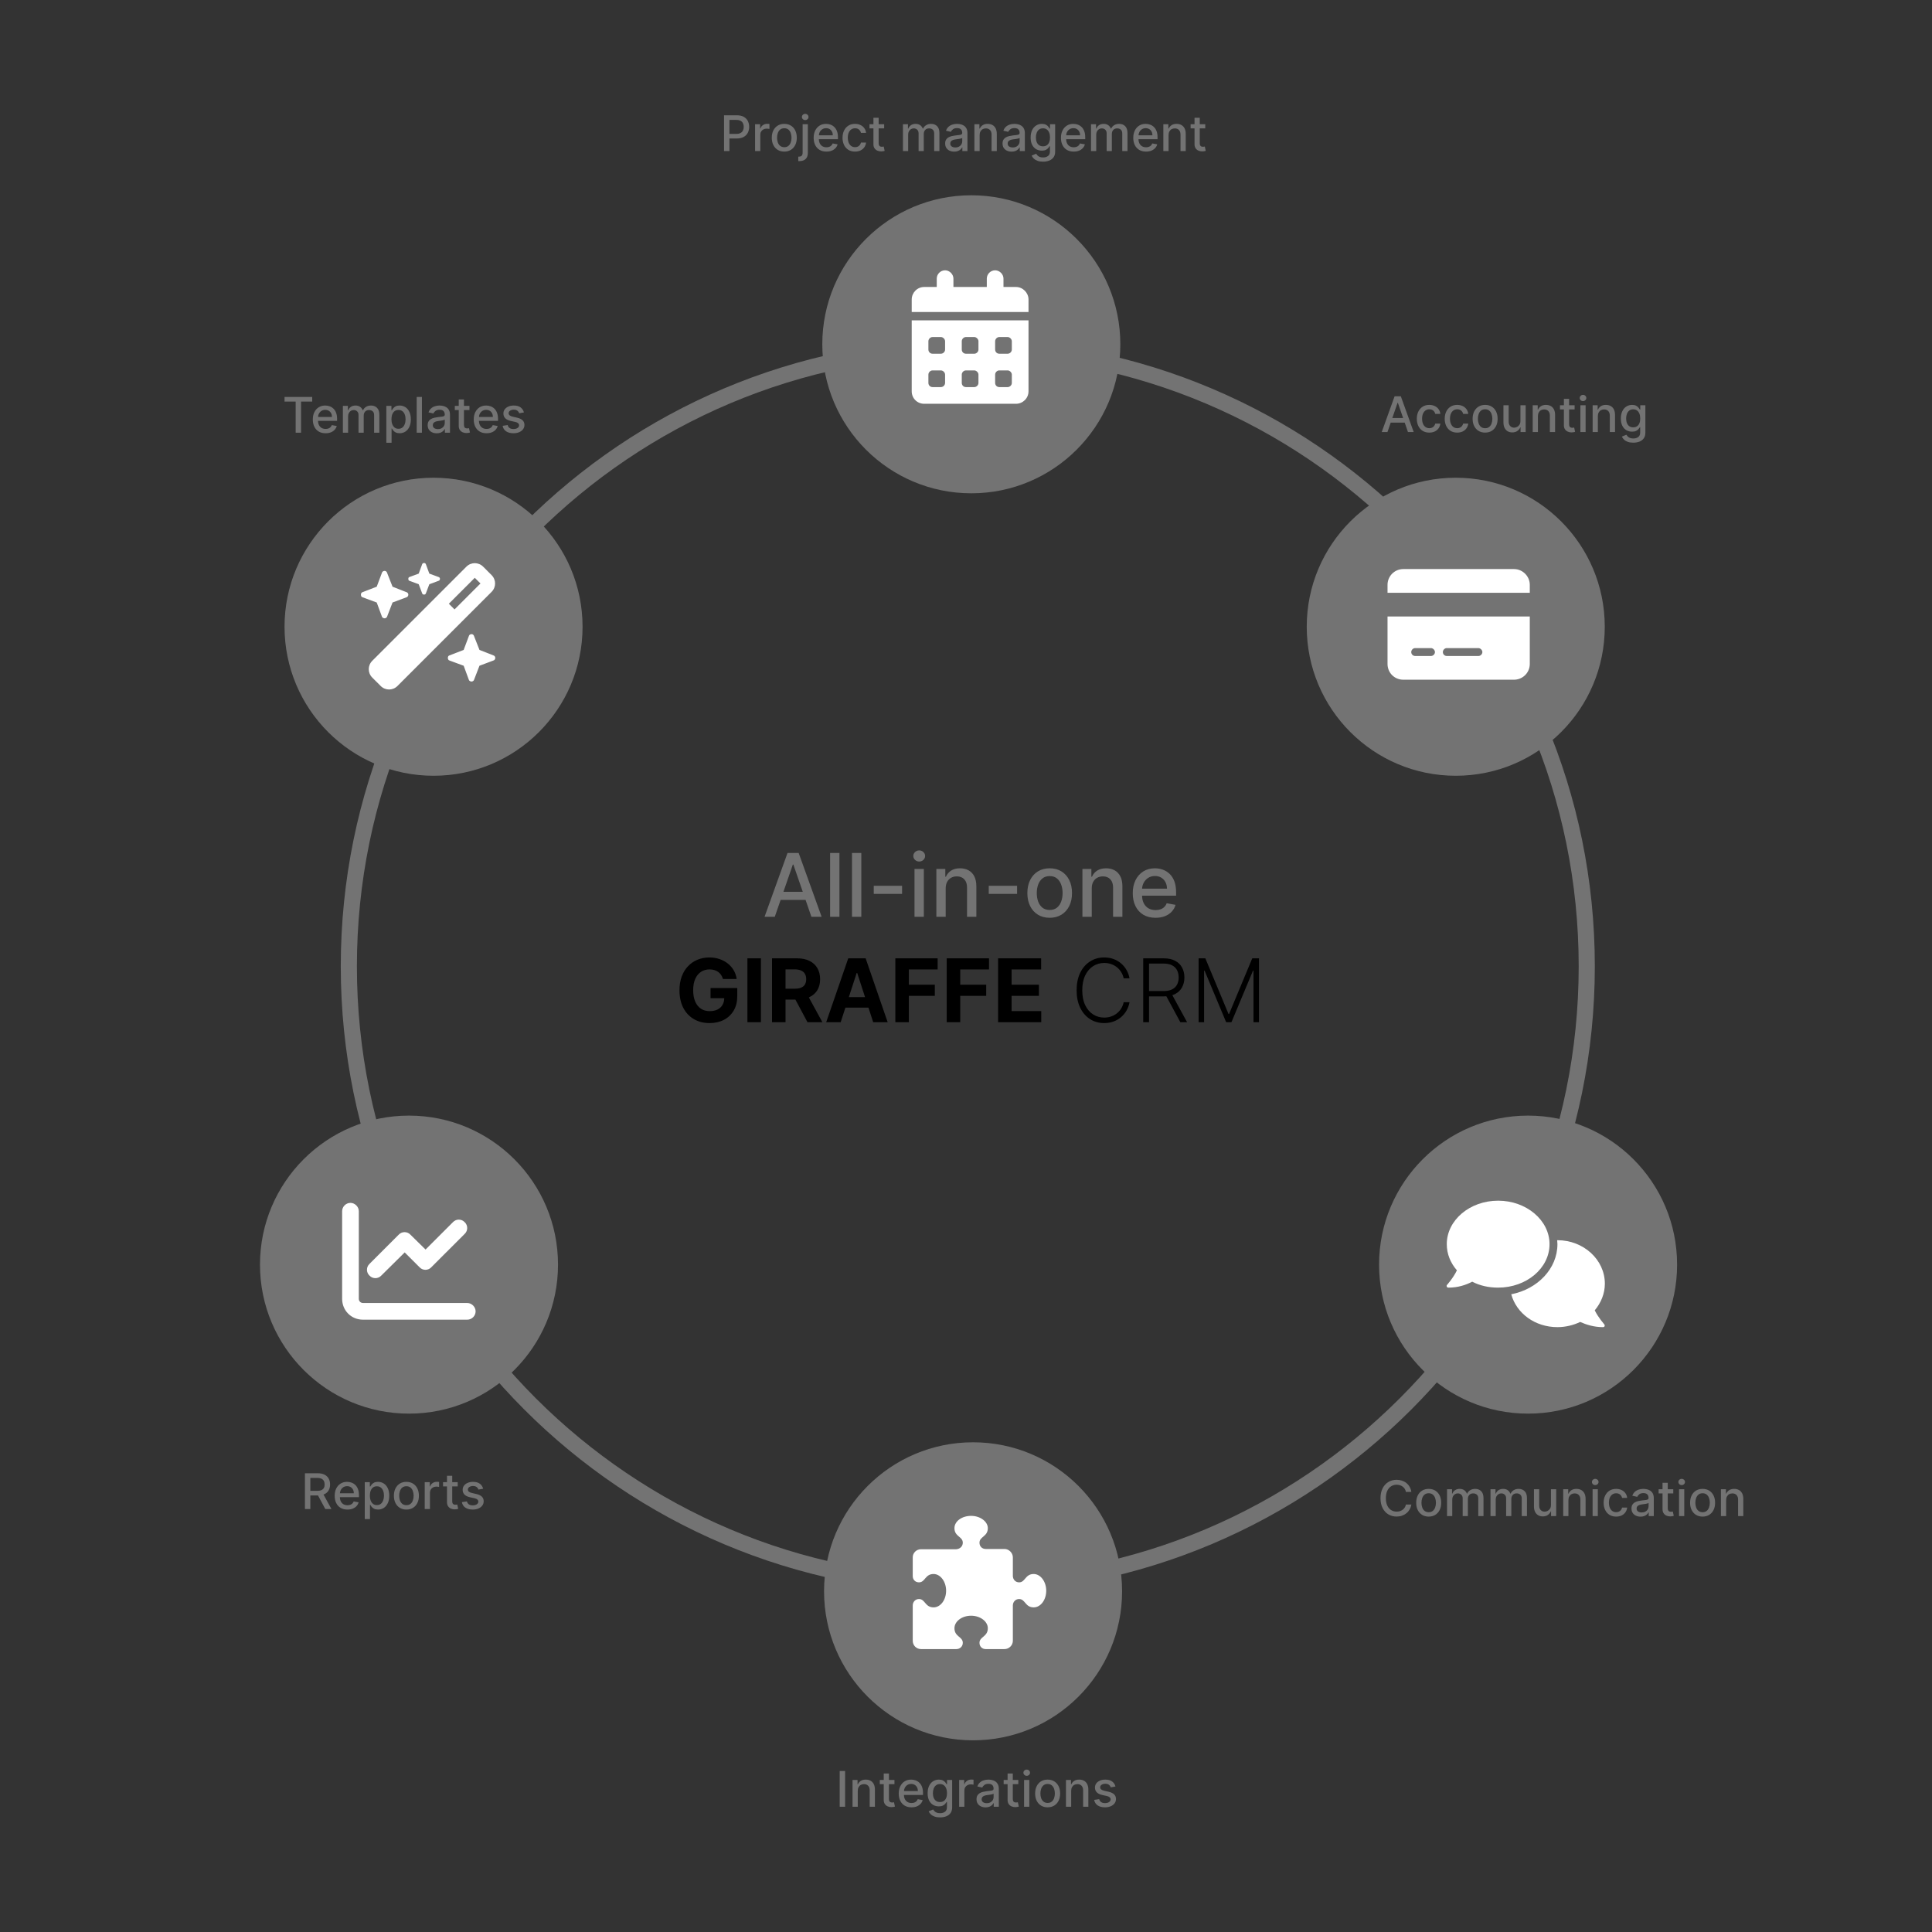 <?xml version="1.0" encoding="UTF-8"?> <svg xmlns="http://www.w3.org/2000/svg" width="550" height="550" viewBox="0 0 550 550" fill="none"><rect x="0" y="0" width="550" height="550" fill="#333333" stroke="none"/><path d="M275.512 451.295C372.828 451.295 451.718 372.405 451.718 275.089C451.718 177.773 372.828 98.883 275.512 98.883C178.196 98.883 99.306 177.773 99.306 275.089C99.306 372.405 178.196 451.295 275.512 451.295Z" stroke="#737373" stroke-width="4.59"></path><path d="M220.561 261H217.649L224.192 242.818H227.361L233.904 261H230.992L225.852 246.121H225.71L220.561 261ZM221.049 253.88H230.495V256.188H221.049V253.88ZM238.971 242.818V261H236.317V242.818H238.971ZM245.197 242.818V261H242.542V242.818H245.197ZM256.802 252.167V254.466H248.741V252.167H256.802ZM260.34 261V247.364H262.995V261H260.34ZM261.681 245.26C261.219 245.26 260.822 245.106 260.491 244.798C260.166 244.484 260.003 244.111 260.003 243.679C260.003 243.241 260.166 242.868 260.491 242.561C260.822 242.247 261.219 242.09 261.681 242.09C262.142 242.09 262.536 242.247 262.861 242.561C263.193 242.868 263.359 243.241 263.359 243.679C263.359 244.111 263.193 244.484 262.861 244.798C262.536 245.106 262.142 245.26 261.681 245.26ZM269.22 252.903V261H266.566V247.364H269.114V249.583H269.282C269.596 248.861 270.087 248.281 270.756 247.843C271.431 247.405 272.28 247.186 273.304 247.186C274.233 247.186 275.047 247.381 275.745 247.772C276.444 248.157 276.985 248.731 277.37 249.494C277.755 250.258 277.947 251.202 277.947 252.326V261H275.293V252.646C275.293 251.658 275.035 250.885 274.52 250.329C274.005 249.767 273.298 249.485 272.398 249.485C271.783 249.485 271.235 249.619 270.756 249.885C270.283 250.151 269.907 250.542 269.629 251.057C269.356 251.566 269.22 252.181 269.22 252.903ZM289.542 252.167V254.466H281.48V252.167H289.542ZM298.823 261.275C297.545 261.275 296.429 260.982 295.476 260.396C294.523 259.81 293.784 258.991 293.257 257.937C292.73 256.884 292.467 255.653 292.467 254.244C292.467 252.829 292.73 251.592 293.257 250.533C293.784 249.474 294.523 248.651 295.476 248.065C296.429 247.479 297.545 247.186 298.823 247.186C300.102 247.186 301.217 247.479 302.17 248.065C303.123 248.651 303.863 249.474 304.39 250.533C304.916 251.592 305.18 252.829 305.18 254.244C305.18 255.653 304.916 256.884 304.39 257.937C303.863 258.991 303.123 259.81 302.17 260.396C301.217 260.982 300.102 261.275 298.823 261.275ZM298.832 259.047C299.661 259.047 300.347 258.828 300.892 258.39C301.436 257.952 301.839 257.369 302.099 256.641C302.366 255.913 302.499 255.111 302.499 254.235C302.499 253.365 302.366 252.566 302.099 251.838C301.839 251.104 301.436 250.515 300.892 250.071C300.347 249.627 299.661 249.406 298.832 249.406C297.998 249.406 297.305 249.627 296.755 250.071C296.21 250.515 295.805 251.104 295.539 251.838C295.278 252.566 295.148 253.365 295.148 254.235C295.148 255.111 295.278 255.913 295.539 256.641C295.805 257.369 296.21 257.952 296.755 258.39C297.305 258.828 297.998 259.047 298.832 259.047ZM310.797 252.903V261H308.143V247.364H310.691V249.583H310.859C311.173 248.861 311.664 248.281 312.333 247.843C313.008 247.405 313.857 247.186 314.881 247.186C315.81 247.186 316.624 247.381 317.323 247.772C318.021 248.157 318.562 248.731 318.947 249.494C319.332 250.258 319.524 251.202 319.524 252.326V261H316.87V252.646C316.87 251.658 316.612 250.885 316.097 250.329C315.582 249.767 314.875 249.485 313.976 249.485C313.36 249.485 312.813 249.619 312.333 249.885C311.86 250.151 311.484 250.542 311.206 251.057C310.933 251.566 310.797 252.181 310.797 252.903ZM328.961 261.275C327.618 261.275 326.461 260.988 325.49 260.414C324.525 259.834 323.78 259.02 323.253 257.973C322.732 256.919 322.472 255.685 322.472 254.271C322.472 252.874 322.732 251.643 323.253 250.577C323.78 249.512 324.514 248.681 325.455 248.083C326.402 247.485 327.508 247.186 328.775 247.186C329.544 247.186 330.29 247.313 331.012 247.568C331.734 247.822 332.382 248.222 332.956 248.766C333.531 249.311 333.983 250.018 334.315 250.888C334.646 251.752 334.812 252.803 334.812 254.04V254.981H323.972V252.992H332.211C332.211 252.294 332.069 251.675 331.785 251.137C331.5 250.592 331.101 250.163 330.586 249.849C330.077 249.536 329.479 249.379 328.793 249.379C328.047 249.379 327.396 249.562 326.84 249.929C326.289 250.29 325.863 250.764 325.561 251.35C325.265 251.93 325.117 252.56 325.117 253.241V254.794C325.117 255.706 325.277 256.481 325.597 257.12C325.922 257.76 326.375 258.248 326.955 258.585C327.535 258.917 328.213 259.082 328.988 259.082C329.491 259.082 329.95 259.011 330.364 258.869C330.778 258.721 331.136 258.502 331.438 258.212C331.74 257.922 331.971 257.564 332.131 257.138L334.643 257.591C334.442 258.331 334.081 258.979 333.56 259.535C333.045 260.086 332.397 260.515 331.616 260.822C330.841 261.124 329.956 261.275 328.961 261.275Z" fill="#737373"></path><path d="M205.81 278.695C205.686 278.263 205.511 277.882 205.286 277.55C205.061 277.213 204.786 276.929 204.461 276.698C204.141 276.461 203.774 276.281 203.36 276.156C202.952 276.032 202.499 275.97 202.002 275.97C201.072 275.97 200.256 276.201 199.551 276.662C198.853 277.124 198.308 277.796 197.918 278.678C197.527 279.554 197.332 280.625 197.332 281.891C197.332 283.158 197.524 284.235 197.909 285.123C198.294 286.011 198.838 286.688 199.542 287.156C200.247 287.618 201.078 287.848 202.037 287.848C202.907 287.848 203.65 287.694 204.265 287.387C204.887 287.073 205.36 286.632 205.686 286.064C206.017 285.496 206.183 284.824 206.183 284.049L206.964 284.164H202.277V281.27H209.885V283.56C209.885 285.158 209.548 286.531 208.873 287.68C208.198 288.822 207.269 289.704 206.085 290.325C204.902 290.941 203.546 291.249 202.019 291.249C200.315 291.249 198.817 290.873 197.527 290.121C196.237 289.364 195.231 288.289 194.509 286.898C193.793 285.502 193.434 283.844 193.434 281.927C193.434 280.453 193.648 279.139 194.074 277.985C194.506 276.825 195.109 275.843 195.885 275.038C196.66 274.233 197.563 273.62 198.593 273.2C199.622 272.78 200.738 272.57 201.939 272.57C202.969 272.57 203.928 272.721 204.816 273.022C205.704 273.318 206.491 273.739 207.177 274.283C207.87 274.828 208.435 275.476 208.873 276.227C209.311 276.973 209.592 277.796 209.716 278.695H205.81ZM216.617 272.818V291H212.773V272.818H216.617ZM219.779 291V272.818H226.953C228.326 272.818 229.498 273.064 230.468 273.555C231.445 274.04 232.188 274.73 232.697 275.624C233.212 276.511 233.469 277.556 233.469 278.757C233.469 279.965 233.209 281.004 232.688 281.874C232.167 282.738 231.412 283.401 230.424 283.862C229.442 284.324 228.252 284.555 226.855 284.555H222.052V281.465H226.234C226.968 281.465 227.577 281.365 228.062 281.163C228.548 280.962 228.909 280.66 229.146 280.258C229.388 279.855 229.51 279.355 229.51 278.757C229.51 278.154 229.388 277.645 229.146 277.23C228.909 276.816 228.545 276.502 228.054 276.289C227.568 276.07 226.956 275.961 226.216 275.961H223.624V291H219.779ZM229.598 282.726L234.117 291H229.874L225.452 282.726H229.598ZM239.32 291H235.2L241.477 272.818H246.431L252.699 291H248.579L244.025 276.973H243.883L239.32 291ZM239.062 283.853H248.792V286.854H239.062V283.853ZM254.887 291V272.818H266.925V275.988H258.731V280.32H266.126V283.489H258.731V291H254.887ZM269.511 291V272.818H281.549V275.988H273.355V280.32H280.75V283.489H273.355V291H269.511ZM284.135 291V272.818H296.386V275.988H287.979V280.32H295.756V283.489H287.979V287.831H296.422V291H284.135ZM321.548 278.5H319.879C319.755 277.879 319.53 277.304 319.205 276.778C318.885 276.245 318.483 275.78 317.997 275.384C317.512 274.987 316.962 274.68 316.346 274.461C315.73 274.242 315.065 274.132 314.348 274.132C313.2 274.132 312.153 274.431 311.206 275.029C310.265 275.627 309.51 276.505 308.942 277.665C308.38 278.82 308.098 280.234 308.098 281.909C308.098 283.596 308.38 285.016 308.942 286.17C309.51 287.325 310.265 288.201 311.206 288.798C312.153 289.39 313.2 289.686 314.348 289.686C315.065 289.686 315.73 289.577 316.346 289.358C316.962 289.139 317.512 288.834 317.997 288.443C318.483 288.047 318.885 287.582 319.205 287.049C319.53 286.517 319.755 285.94 319.879 285.318H321.548C321.4 286.153 321.122 286.931 320.714 287.653C320.311 288.369 319.796 288.997 319.169 289.535C318.548 290.074 317.832 290.494 317.021 290.796C316.21 291.098 315.319 291.249 314.348 291.249C312.821 291.249 311.466 290.867 310.282 290.103C309.099 289.334 308.169 288.251 307.495 286.854C306.826 285.457 306.492 283.809 306.492 281.909C306.492 280.009 306.826 278.361 307.495 276.964C308.169 275.567 309.099 274.487 310.282 273.724C311.466 272.954 312.821 272.57 314.348 272.57C315.319 272.57 316.21 272.721 317.021 273.022C317.832 273.318 318.548 273.739 319.169 274.283C319.796 274.822 320.311 275.449 320.714 276.165C321.122 276.881 321.4 277.66 321.548 278.5ZM325.448 291V272.818H331.316C332.606 272.818 333.684 273.052 334.548 273.52C335.418 273.981 336.072 274.623 336.51 275.446C336.954 276.263 337.176 277.201 337.176 278.26C337.176 279.32 336.954 280.255 336.51 281.066C336.072 281.877 335.421 282.51 334.557 282.966C333.693 283.421 332.621 283.649 331.343 283.649H326.345V282.131H331.298C332.245 282.131 333.033 281.974 333.66 281.661C334.293 281.347 334.764 280.9 335.072 280.32C335.385 279.74 335.542 279.053 335.542 278.26C335.542 277.467 335.385 276.775 335.072 276.183C334.758 275.585 334.284 275.123 333.651 274.798C333.024 274.472 332.231 274.31 331.272 274.31H327.108V291H325.448ZM333.465 282.797L337.939 291H336.021L331.591 282.797H333.465ZM341.219 272.818H343.137L349.733 288.656H349.893L356.489 272.818H358.407V291H356.844V276.325H356.702L350.568 291H349.059L342.924 276.325H342.782V291H341.219V272.818Z" fill="black"></path><path d="M81 114.322V113H88.88V114.322H85.703V123.182H84.172V114.322H81Z" fill="#737373"></path><path d="M92.686 123.336C91.933 123.336 91.285 123.175 90.742 122.854C90.202 122.529 89.784 122.073 89.489 121.487C89.197 120.897 89.052 120.205 89.052 119.413C89.052 118.631 89.197 117.942 89.489 117.345C89.784 116.749 90.195 116.283 90.722 115.948C91.252 115.613 91.872 115.446 92.581 115.446C93.012 115.446 93.43 115.517 93.834 115.66C94.239 115.802 94.601 116.026 94.923 116.331C95.244 116.636 95.498 117.032 95.684 117.519C95.869 118.003 95.962 118.591 95.962 119.284V119.811H89.892V118.697H94.505C94.505 118.306 94.426 117.96 94.267 117.658C94.108 117.353 93.884 117.113 93.596 116.938C93.311 116.762 92.976 116.674 92.591 116.674C92.174 116.674 91.809 116.777 91.498 116.982C91.189 117.184 90.951 117.45 90.782 117.778C90.616 118.103 90.533 118.455 90.533 118.837V119.707C90.533 120.217 90.623 120.651 90.802 121.009C90.984 121.367 91.237 121.641 91.562 121.83C91.887 122.015 92.266 122.108 92.701 122.108C92.982 122.108 93.239 122.068 93.471 121.989C93.703 121.906 93.904 121.783 94.073 121.621C94.242 121.458 94.371 121.258 94.461 121.019L95.868 121.273C95.755 121.687 95.553 122.05 95.261 122.362C94.973 122.67 94.61 122.91 94.172 123.082C93.738 123.251 93.243 123.336 92.686 123.336Z" fill="#737373"></path><path d="M97.611 123.182V115.545H99.038V116.788H99.133C99.292 116.367 99.552 116.039 99.913 115.804C100.274 115.565 100.707 115.446 101.211 115.446C101.721 115.446 102.149 115.565 102.493 115.804C102.841 116.043 103.098 116.371 103.264 116.788H103.344C103.526 116.381 103.816 116.056 104.214 115.814C104.611 115.569 105.085 115.446 105.635 115.446C106.328 115.446 106.893 115.663 107.331 116.097C107.772 116.531 107.992 117.186 107.992 118.061V123.182H106.506V118.2C106.506 117.683 106.365 117.309 106.083 117.077C105.801 116.845 105.465 116.729 105.074 116.729C104.59 116.729 104.214 116.878 103.945 117.176C103.677 117.471 103.542 117.851 103.542 118.315V123.182H102.061V118.106C102.061 117.692 101.932 117.358 101.673 117.107C101.415 116.855 101.078 116.729 100.664 116.729C100.382 116.729 100.122 116.803 99.883 116.952C99.648 117.098 99.457 117.302 99.312 117.564C99.169 117.826 99.098 118.129 99.098 118.474V123.182H97.611Z" fill="#737373"></path><path d="M109.984 126.045V115.545H111.436V116.783H111.56C111.647 116.624 111.771 116.44 111.933 116.232C112.096 116.023 112.321 115.84 112.609 115.685C112.898 115.526 113.279 115.446 113.753 115.446C114.369 115.446 114.92 115.602 115.403 115.913C115.887 116.225 116.267 116.674 116.542 117.261C116.82 117.847 116.96 118.553 116.96 119.379C116.96 120.204 116.822 120.911 116.547 121.501C116.272 122.088 115.894 122.54 115.413 122.859C114.933 123.174 114.384 123.331 113.768 123.331C113.304 123.331 112.924 123.253 112.629 123.097C112.338 122.942 112.109 122.759 111.943 122.55C111.777 122.342 111.65 122.156 111.56 121.994H111.471V126.045H109.984ZM111.441 119.364C111.441 119.901 111.519 120.371 111.675 120.776C111.83 121.18 112.056 121.496 112.351 121.725C112.646 121.951 113.007 122.063 113.435 122.063C113.879 122.063 114.25 121.946 114.548 121.71C114.847 121.472 115.072 121.148 115.224 120.741C115.38 120.333 115.458 119.874 115.458 119.364C115.458 118.86 115.382 118.407 115.229 118.006C115.08 117.605 114.855 117.289 114.553 117.057C114.255 116.825 113.882 116.709 113.435 116.709C113.004 116.709 112.639 116.82 112.341 117.042C112.046 117.264 111.822 117.574 111.67 117.972C111.517 118.369 111.441 118.833 111.441 119.364Z" fill="#737373"></path><path d="M120.112 113V123.182H118.625V113H120.112Z" fill="#737373"></path><path d="M124.334 123.351C123.85 123.351 123.412 123.261 123.021 123.082C122.63 122.9 122.32 122.637 122.091 122.292C121.866 121.947 121.753 121.525 121.753 121.024C121.753 120.593 121.836 120.239 122.002 119.96C122.168 119.682 122.391 119.461 122.673 119.299C122.955 119.137 123.27 119.014 123.618 118.931C123.966 118.848 124.32 118.785 124.682 118.742C125.139 118.689 125.51 118.646 125.795 118.613C126.08 118.576 126.287 118.518 126.417 118.439C126.546 118.359 126.611 118.23 126.611 118.051V118.016C126.611 117.582 126.488 117.246 126.243 117.007C126.001 116.768 125.639 116.649 125.159 116.649C124.658 116.649 124.264 116.76 123.976 116.982C123.691 117.201 123.493 117.445 123.384 117.713L121.987 117.395C122.153 116.931 122.395 116.556 122.713 116.271C123.034 115.983 123.404 115.774 123.822 115.645C124.239 115.512 124.678 115.446 125.139 115.446C125.444 115.446 125.767 115.482 126.108 115.555C126.453 115.625 126.775 115.754 127.073 115.943C127.375 116.132 127.622 116.402 127.814 116.754C128.006 117.102 128.102 117.554 128.102 118.111V123.182H126.65V122.138H126.591C126.495 122.33 126.35 122.519 126.158 122.705C125.966 122.89 125.719 123.044 125.417 123.167C125.116 123.29 124.755 123.351 124.334 123.351ZM124.657 122.158C125.068 122.158 125.419 122.076 125.711 121.914C126.006 121.752 126.229 121.54 126.382 121.278C126.538 121.013 126.616 120.729 126.616 120.428V119.443C126.563 119.496 126.46 119.546 126.307 119.592C126.158 119.635 125.988 119.674 125.795 119.707C125.603 119.737 125.416 119.765 125.233 119.791C125.051 119.814 124.899 119.834 124.776 119.851C124.488 119.887 124.224 119.949 123.986 120.035C123.75 120.121 123.561 120.245 123.419 120.408C123.28 120.567 123.21 120.779 123.21 121.044C123.21 121.412 123.346 121.69 123.618 121.879C123.889 122.065 124.236 122.158 124.657 122.158Z" fill="#737373"></path><path d="M133.647 115.545V116.739H129.475V115.545H133.647ZM130.594 113.716H132.081V120.94C132.081 121.228 132.124 121.445 132.21 121.591C132.296 121.733 132.407 121.831 132.543 121.884C132.682 121.934 132.833 121.959 132.995 121.959C133.115 121.959 133.219 121.951 133.309 121.934C133.398 121.917 133.468 121.904 133.517 121.894L133.786 123.122C133.7 123.155 133.577 123.188 133.418 123.222C133.259 123.258 133.06 123.278 132.821 123.281C132.43 123.288 132.066 123.218 131.728 123.072C131.39 122.927 131.116 122.701 130.907 122.396C130.699 122.091 130.594 121.709 130.594 121.248V113.716Z" fill="#737373"></path><path d="M138.5 123.336C137.748 123.336 137.1 123.175 136.556 122.854C136.016 122.529 135.598 122.073 135.303 121.487C135.012 120.897 134.866 120.205 134.866 119.413C134.866 118.631 135.012 117.942 135.303 117.345C135.598 116.749 136.009 116.283 136.536 115.948C137.067 115.613 137.686 115.446 138.396 115.446C138.827 115.446 139.244 115.517 139.649 115.66C140.053 115.802 140.416 116.026 140.737 116.331C141.059 116.636 141.312 117.032 141.498 117.519C141.684 118.003 141.776 118.591 141.776 119.284V119.811H135.706V118.697H140.32C140.32 118.306 140.24 117.96 140.081 117.658C139.922 117.353 139.698 117.113 139.41 116.938C139.125 116.762 138.79 116.674 138.406 116.674C137.988 116.674 137.624 116.777 137.312 116.982C137.004 117.184 136.765 117.45 136.596 117.778C136.43 118.103 136.347 118.455 136.347 118.837V119.707C136.347 120.217 136.437 120.651 136.616 121.009C136.798 121.367 137.052 121.641 137.377 121.83C137.701 122.015 138.081 122.108 138.515 122.108C138.797 122.108 139.054 122.068 139.286 121.989C139.518 121.906 139.718 121.783 139.887 121.621C140.056 121.458 140.186 121.258 140.275 121.019L141.682 121.273C141.569 121.687 141.367 122.05 141.075 122.362C140.787 122.67 140.424 122.91 139.987 123.082C139.552 123.251 139.057 123.336 138.5 123.336Z" fill="#737373"></path><path d="M149.148 117.41L147.801 117.648C147.744 117.476 147.655 117.312 147.532 117.156C147.413 117 147.251 116.873 147.045 116.773C146.84 116.674 146.583 116.624 146.275 116.624C145.854 116.624 145.502 116.719 145.221 116.908C144.939 117.093 144.798 117.334 144.798 117.629C144.798 117.884 144.892 118.089 145.081 118.245C145.27 118.401 145.575 118.528 145.996 118.628L147.209 118.906C147.912 119.069 148.435 119.319 148.78 119.657C149.125 119.995 149.297 120.434 149.297 120.974C149.297 121.432 149.165 121.839 148.9 122.197C148.638 122.552 148.271 122.83 147.801 123.033C147.333 123.235 146.792 123.336 146.175 123.336C145.32 123.336 144.622 123.154 144.082 122.789C143.542 122.421 143.21 121.899 143.088 121.223L144.525 121.004C144.614 121.379 144.798 121.662 145.076 121.854C145.355 122.043 145.718 122.138 146.165 122.138C146.652 122.138 147.042 122.037 147.333 121.835C147.625 121.629 147.771 121.379 147.771 121.084C147.771 120.845 147.681 120.645 147.502 120.482C147.327 120.32 147.057 120.197 146.692 120.114L145.4 119.831C144.687 119.669 144.16 119.41 143.819 119.055C143.48 118.701 143.311 118.252 143.311 117.708C143.311 117.257 143.437 116.863 143.689 116.525C143.941 116.187 144.289 115.923 144.733 115.734C145.177 115.542 145.686 115.446 146.26 115.446C147.085 115.446 147.734 115.625 148.208 115.983C148.682 116.338 148.996 116.813 149.148 117.41Z" fill="#737373"></path><path d="M165.843 178.421C165.843 154.993 146.85 136 123.421 136C99.993 136 81 154.993 81 178.421C81 201.85 99.993 220.843 123.421 220.843C146.85 220.843 165.843 201.85 165.843 178.421Z" fill="#737373"></path><path d="M120.183 160.621C120.253 160.41 120.464 160.27 120.746 160.27C120.957 160.27 121.168 160.41 121.238 160.621L122.222 163.293L124.894 164.277C125.105 164.348 125.246 164.559 125.246 164.77C125.246 165.051 125.105 165.262 124.894 165.332L122.222 166.316L121.238 168.918C121.168 169.129 120.957 169.27 120.746 169.27C120.464 169.27 120.253 169.129 120.183 168.918L119.199 166.316L116.527 165.332C116.316 165.262 116.246 165.051 116.246 164.77C116.246 164.559 116.316 164.348 116.527 164.277L119.199 163.293L120.183 160.621ZM132.769 161.324C134.105 159.988 136.214 159.988 137.55 161.324L139.941 163.715C141.277 165.051 141.277 167.16 139.941 168.496L113.152 195.285C111.816 196.621 109.707 196.621 108.371 195.285L105.98 192.895C104.644 191.559 104.644 189.449 105.98 188.113L132.769 161.324ZM135.16 164.488L127.777 171.871L129.394 173.488L136.777 166.105L135.16 164.488ZM103.238 168.566L107.246 167.02L108.722 163.082C108.793 162.73 109.144 162.52 109.496 162.52C109.777 162.52 110.128 162.73 110.199 163.082L111.746 167.02L115.683 168.566C116.035 168.637 116.246 168.988 116.246 169.27C116.246 169.621 116.035 169.973 115.683 170.043L111.746 171.52L110.199 175.527C110.128 175.809 109.777 176.02 109.496 176.02C109.144 176.02 108.793 175.809 108.722 175.527L107.246 171.52L103.238 170.043C102.886 169.973 102.746 169.621 102.746 169.27C102.746 168.988 102.886 168.637 103.238 168.566ZM127.988 186.566L131.996 185.02L133.472 181.082C133.543 180.73 133.894 180.52 134.246 180.52C134.527 180.52 134.878 180.73 134.949 181.082L136.496 185.02L140.433 186.566C140.785 186.637 140.996 186.988 140.996 187.27C140.996 187.621 140.785 187.973 140.433 188.043L136.496 189.52L134.949 193.527C134.878 193.809 134.527 194.02 134.246 194.02C133.894 194.02 133.543 193.809 133.472 193.527L131.996 189.52L127.988 188.043C127.636 187.973 127.496 187.621 127.496 187.27C127.496 186.988 127.636 186.637 127.988 186.566Z" fill="white"></path><path d="M318.934 98.011C318.934 74.582 299.941 55.59 276.513 55.59C253.084 55.59 234.091 74.582 234.091 98.011C234.091 121.44 253.084 140.432 276.513 140.432C299.941 140.432 318.934 121.44 318.934 98.011Z" fill="#737373"></path><path d="M271.421 79.324V81.699H280.921V79.324C280.921 78.062 281.96 76.949 283.296 76.949C284.557 76.949 285.671 78.062 285.671 79.324V81.699H289.233C291.163 81.699 292.796 83.332 292.796 85.262V88.824H259.546V85.262C259.546 83.332 261.104 81.699 263.108 81.699H266.671V79.324C266.671 78.062 267.71 76.949 269.046 76.949C270.307 76.949 271.421 78.062 271.421 79.324ZM259.546 91.199H292.796V111.387C292.796 113.391 291.163 114.949 289.233 114.949H263.108C261.104 114.949 259.546 113.391 259.546 111.387V91.199ZM264.296 99.512C264.296 100.18 264.815 100.699 265.483 100.699H267.858C268.452 100.699 269.046 100.18 269.046 99.512V97.137C269.046 96.543 268.452 95.949 267.858 95.949H265.483C264.815 95.949 264.296 96.543 264.296 97.137V99.512ZM273.796 99.512C273.796 100.18 274.315 100.699 274.983 100.699H277.358C277.952 100.699 278.546 100.18 278.546 99.512V97.137C278.546 96.543 277.952 95.949 277.358 95.949H274.983C274.315 95.949 273.796 96.543 273.796 97.137V99.512ZM284.483 95.949C283.815 95.949 283.296 96.543 283.296 97.137V99.512C283.296 100.18 283.815 100.699 284.483 100.699H286.858C287.452 100.699 288.046 100.18 288.046 99.512V97.137C288.046 96.543 287.452 95.949 286.858 95.949H284.483ZM264.296 109.012C264.296 109.68 264.815 110.199 265.483 110.199H267.858C268.452 110.199 269.046 109.68 269.046 109.012V106.637C269.046 106.043 268.452 105.449 267.858 105.449H265.483C264.815 105.449 264.296 106.043 264.296 106.637V109.012ZM274.983 105.449C274.315 105.449 273.796 106.043 273.796 106.637V109.012C273.796 109.68 274.315 110.199 274.983 110.199H277.358C277.952 110.199 278.546 109.68 278.546 109.012V106.637C278.546 106.043 277.952 105.449 277.358 105.449H274.983ZM283.296 109.012C283.296 109.68 283.815 110.199 284.483 110.199H286.858C287.452 110.199 288.046 109.68 288.046 109.012V106.637C288.046 106.043 287.452 105.449 286.858 105.449H284.483C283.815 105.449 283.296 106.043 283.296 106.637V109.012Z" fill="white"></path><path d="M158.855 360.011C158.855 336.583 139.862 317.59 116.434 317.59C93.005 317.59 74.012 336.583 74.012 360.011C74.012 383.44 93.005 402.432 116.434 402.432C139.862 402.432 158.855 383.44 158.855 360.011Z" fill="#737373"></path><path d="M102.147 369.746C102.147 370.414 102.666 370.934 103.334 370.934H133.022C134.284 370.934 135.397 372.047 135.397 373.309C135.397 374.645 134.284 375.684 133.022 375.684H103.334C99.995 375.684 97.397 373.086 97.397 369.746V344.809C97.397 343.547 98.436 342.434 99.772 342.434C101.034 342.434 102.147 343.547 102.147 344.809V369.746ZM122.78 360.766C121.889 361.731 120.331 361.731 119.44 360.766L115.209 356.535L108.53 363.141C107.639 364.106 106.081 364.106 105.19 363.141C104.225 362.25 104.225 360.692 105.19 359.801L113.502 351.488C114.393 350.524 115.952 350.524 116.842 351.488L121.147 355.719L128.94 347.926C129.831 346.961 131.389 346.961 132.28 347.926C133.245 348.817 133.245 350.375 132.28 351.266L122.78 360.766Z" fill="white"></path><path d="M86.812 429.588V419.406H90.441C91.23 419.406 91.885 419.542 92.405 419.814C92.929 420.086 93.32 420.462 93.578 420.942C93.837 421.42 93.966 421.972 93.966 422.598C93.966 423.221 93.835 423.77 93.573 424.244C93.315 424.714 92.924 425.08 92.4 425.342C91.88 425.604 91.225 425.735 90.436 425.735H87.687V424.413H90.297C90.794 424.413 91.199 424.341 91.51 424.199C91.825 424.056 92.055 423.849 92.201 423.577C92.347 423.306 92.42 422.979 92.42 422.598C92.42 422.213 92.345 421.88 92.196 421.599C92.05 421.317 91.82 421.101 91.505 420.952C91.194 420.8 90.784 420.724 90.277 420.724H88.348V429.588H86.812ZM91.838 424.994L94.354 429.588H92.604L90.138 424.994H91.838ZM98.912 429.742C98.159 429.742 97.511 429.581 96.968 429.26C96.427 428.935 96.01 428.479 95.715 427.893C95.423 427.303 95.277 426.612 95.277 425.82C95.277 425.037 95.423 424.348 95.715 423.751C96.01 423.155 96.421 422.689 96.948 422.354C97.478 422.02 98.098 421.852 98.807 421.852C99.238 421.852 99.656 421.923 100.06 422.066C100.465 422.209 100.827 422.432 101.149 422.737C101.47 423.042 101.724 423.438 101.91 423.925C102.095 424.409 102.188 424.998 102.188 425.69V426.217H96.118V425.104H100.731C100.731 424.713 100.652 424.366 100.493 424.065C100.334 423.76 100.11 423.519 99.822 423.344C99.536 423.168 99.202 423.08 98.817 423.08C98.4 423.08 98.035 423.183 97.723 423.388C97.415 423.591 97.177 423.856 97.007 424.184C96.842 424.509 96.759 424.862 96.759 425.243V426.113C96.759 426.623 96.848 427.057 97.027 427.415C97.21 427.773 97.463 428.047 97.788 428.236C98.113 428.421 98.492 428.514 98.927 428.514C99.208 428.514 99.465 428.474 99.697 428.395C99.929 428.312 100.13 428.189 100.299 428.027C100.468 427.865 100.597 427.664 100.687 427.425L102.094 427.679C101.981 428.093 101.779 428.456 101.487 428.768C101.199 429.076 100.836 429.316 100.398 429.489C99.964 429.658 99.469 429.742 98.912 429.742ZM103.837 432.452V421.952H105.289V423.19H105.413C105.499 423.03 105.624 422.847 105.786 422.638C105.949 422.429 106.174 422.247 106.462 422.091C106.751 421.932 107.132 421.852 107.606 421.852C108.222 421.852 108.772 422.008 109.256 422.32C109.74 422.631 110.12 423.08 110.395 423.667C110.673 424.253 110.812 424.959 110.812 425.785C110.812 426.61 110.675 427.318 110.4 427.908C110.125 428.494 109.747 428.947 109.266 429.265C108.786 429.58 108.237 429.737 107.621 429.737C107.157 429.737 106.777 429.659 106.482 429.503C106.191 429.348 105.962 429.165 105.796 428.957C105.63 428.748 105.503 428.562 105.413 428.4H105.324V432.452H103.837ZM105.294 425.77C105.294 426.307 105.372 426.777 105.528 427.182C105.683 427.586 105.909 427.903 106.204 428.131C106.499 428.357 106.86 428.469 107.288 428.469C107.732 428.469 108.103 428.352 108.401 428.116C108.7 427.878 108.925 427.555 109.077 427.147C109.233 426.739 109.311 426.28 109.311 425.77C109.311 425.266 109.235 424.814 109.082 424.413C108.933 424.012 108.708 423.695 108.406 423.463C108.108 423.231 107.735 423.115 107.288 423.115C106.857 423.115 106.492 423.226 106.194 423.448C105.899 423.67 105.675 423.98 105.523 424.378C105.37 424.775 105.294 425.24 105.294 425.77ZM115.695 429.742C114.979 429.742 114.354 429.578 113.82 429.25C113.287 428.922 112.872 428.463 112.577 427.873C112.282 427.283 112.135 426.593 112.135 425.805C112.135 425.012 112.282 424.32 112.577 423.726C112.872 423.133 113.287 422.673 113.82 422.344C114.354 422.016 114.979 421.852 115.695 421.852C116.41 421.852 117.035 422.016 117.569 422.344C118.102 422.673 118.517 423.133 118.812 423.726C119.107 424.32 119.254 425.012 119.254 425.805C119.254 426.593 119.107 427.283 118.812 427.873C118.517 428.463 118.102 428.922 117.569 429.25C117.035 429.578 116.41 429.742 115.695 429.742ZM115.7 428.494C116.164 428.494 116.548 428.372 116.853 428.126C117.158 427.881 117.383 427.555 117.529 427.147C117.678 426.739 117.753 426.29 117.753 425.8C117.753 425.312 117.678 424.865 117.529 424.457C117.383 424.046 117.158 423.717 116.853 423.468C116.548 423.219 116.164 423.095 115.7 423.095C115.232 423.095 114.844 423.219 114.536 423.468C114.231 423.717 114.004 424.046 113.855 424.457C113.709 424.865 113.636 425.312 113.636 425.8C113.636 426.29 113.709 426.739 113.855 427.147C114.004 427.555 114.231 427.881 114.536 428.126C114.844 428.372 115.232 428.494 115.7 428.494ZM120.913 429.588V421.952H122.35V423.165H122.43C122.569 422.754 122.814 422.431 123.166 422.195C123.52 421.957 123.921 421.837 124.369 421.837C124.462 421.837 124.571 421.841 124.697 421.847C124.826 421.854 124.927 421.862 125 421.872V423.294C124.94 423.277 124.834 423.259 124.682 423.239C124.529 423.216 124.377 423.204 124.225 423.204C123.873 423.204 123.56 423.279 123.285 423.428C123.013 423.574 122.798 423.778 122.639 424.04C122.48 424.298 122.4 424.593 122.4 424.925V429.588H120.913ZM130.302 421.952V423.145H126.131V421.952H130.302ZM127.25 420.122H128.736V427.346C128.736 427.634 128.779 427.851 128.866 427.997C128.952 428.14 129.063 428.237 129.199 428.29C129.338 428.34 129.489 428.365 129.651 428.365C129.77 428.365 129.875 428.357 129.964 428.34C130.054 428.324 130.123 428.31 130.173 428.3L130.442 429.528C130.355 429.561 130.233 429.595 130.074 429.628C129.915 429.664 129.716 429.684 129.477 429.687C129.086 429.694 128.721 429.624 128.383 429.479C128.045 429.333 127.772 429.107 127.563 428.802C127.354 428.498 127.25 428.115 127.25 427.654V420.122ZM137.546 423.816L136.199 424.055C136.142 423.882 136.053 423.718 135.93 423.562C135.811 423.407 135.649 423.279 135.443 423.18C135.238 423.08 134.981 423.03 134.673 423.03C134.252 423.03 133.9 423.125 133.618 423.314C133.337 423.499 133.196 423.74 133.196 424.035C133.196 424.29 133.29 424.495 133.479 424.651C133.668 424.807 133.973 424.935 134.394 425.034L135.607 425.312C136.31 425.475 136.833 425.725 137.178 426.063C137.523 426.401 137.695 426.84 137.695 427.381C137.695 427.838 137.563 428.246 137.298 428.604C137.036 428.958 136.669 429.237 136.199 429.439C135.731 429.641 135.19 429.742 134.573 429.742C133.718 429.742 133.02 429.56 132.48 429.195C131.94 428.827 131.608 428.305 131.486 427.629L132.922 427.41C133.012 427.785 133.196 428.068 133.474 428.261C133.753 428.45 134.116 428.544 134.563 428.544C135.05 428.544 135.44 428.443 135.731 428.241C136.023 428.035 136.169 427.785 136.169 427.49C136.169 427.251 136.079 427.051 135.9 426.888C135.725 426.726 135.455 426.603 135.09 426.521L133.797 426.237C133.085 426.075 132.558 425.816 132.216 425.462C131.878 425.107 131.709 424.658 131.709 424.114C131.709 423.664 131.835 423.269 132.087 422.931C132.339 422.593 132.687 422.329 133.131 422.141C133.575 421.948 134.084 421.852 134.658 421.852C135.483 421.852 136.133 422.031 136.606 422.389C137.08 422.744 137.394 423.219 137.546 423.816Z" fill="#737373"></path><path d="M319.434 453.011C319.434 429.583 300.441 410.59 277.013 410.59C253.584 410.59 234.591 429.583 234.591 453.011C234.591 476.44 253.584 495.432 277.013 495.432C300.441 495.432 319.434 476.44 319.434 453.011Z" fill="#737373"></path><path d="M297.838 452.836C297.838 455.508 296.205 457.586 294.275 457.586C291.826 457.586 291.9 455.211 290.119 455.211C289.08 455.211 288.338 456.027 288.338 457.067V467.086C288.338 468.422 287.224 469.461 285.963 469.461H280.619C279.58 469.461 278.838 468.719 278.838 467.68C278.838 465.899 281.213 465.973 281.213 463.524C281.213 461.594 279.06 459.961 276.463 459.961C273.791 459.961 271.713 461.594 271.713 463.524C271.713 465.973 274.088 465.899 274.088 467.68C274.088 468.719 273.271 469.461 272.232 469.461H262.213C260.877 469.461 259.838 468.422 259.838 467.086V457.067C259.838 456.027 260.58 455.211 261.619 455.211C263.4 455.211 263.326 457.586 265.775 457.586C267.705 457.586 269.338 455.508 269.338 452.836C269.338 450.238 267.705 448.086 265.775 448.086C263.326 448.086 263.4 450.461 261.619 450.461C260.58 450.461 259.838 449.719 259.838 448.68V443.336C259.838 442.074 260.877 441.035 262.213 441.035H272.232C273.271 440.961 274.088 440.219 274.088 439.18C274.088 437.399 271.713 437.473 271.713 435.024C271.713 433.094 273.791 431.535 276.463 431.535C279.06 431.535 281.213 433.168 281.213 435.024C281.213 437.473 278.838 437.399 278.838 439.18C278.838 440.219 279.58 440.961 280.619 440.961H285.963C287.224 440.961 288.338 442.074 288.338 443.336V448.606C288.338 449.645 289.08 450.461 290.119 450.461C291.9 450.461 291.826 448.086 294.275 448.086C296.205 448.086 297.838 450.238 297.838 452.836Z" fill="white"></path><path d="M240.581 504.17V514.352H239.045V504.17H240.581ZM244.186 509.818V514.352H242.699V506.715H244.126V507.958H244.22C244.396 507.554 244.671 507.229 245.046 506.984C245.424 506.739 245.899 506.616 246.473 506.616C246.993 506.616 247.449 506.725 247.84 506.944C248.231 507.16 248.534 507.481 248.75 507.909C248.965 508.336 249.073 508.865 249.073 509.495V514.352H247.586V509.674C247.586 509.12 247.442 508.687 247.154 508.376C246.865 508.061 246.469 507.904 245.966 507.904C245.621 507.904 245.314 507.978 245.046 508.127C244.781 508.276 244.57 508.495 244.414 508.784C244.262 509.069 244.186 509.413 244.186 509.818ZM254.631 506.715V507.909H250.46V506.715H254.631ZM251.578 504.886H253.065V512.11C253.065 512.398 253.108 512.615 253.194 512.761C253.28 512.903 253.391 513.001 253.527 513.054C253.667 513.104 253.817 513.129 253.98 513.129C254.099 513.129 254.203 513.12 254.293 513.104C254.382 513.087 254.452 513.074 254.502 513.064L254.77 514.292C254.684 514.325 254.561 514.358 254.402 514.392C254.243 514.428 254.044 514.448 253.806 514.451C253.415 514.458 253.05 514.388 252.712 514.242C252.374 514.097 252.1 513.871 251.892 513.566C251.683 513.261 251.578 512.879 251.578 512.418V504.886ZM259.485 514.506C258.732 514.506 258.084 514.345 257.541 514.024C257 513.699 256.583 513.243 256.288 512.656C255.996 512.066 255.85 511.375 255.85 510.583C255.85 509.801 255.996 509.112 256.288 508.515C256.583 507.919 256.994 507.453 257.521 507.118C258.051 506.783 258.671 506.616 259.38 506.616C259.811 506.616 260.229 506.687 260.633 506.83C261.037 506.972 261.4 507.196 261.722 507.501C262.043 507.806 262.297 508.202 262.482 508.689C262.668 509.173 262.761 509.761 262.761 510.454V510.981H256.69V509.867H261.304C261.304 509.476 261.225 509.13 261.065 508.828C260.906 508.523 260.683 508.283 260.394 508.107C260.109 507.932 259.775 507.844 259.39 507.844C258.972 507.844 258.608 507.947 258.296 508.152C257.988 508.354 257.749 508.62 257.58 508.948C257.415 509.272 257.332 509.625 257.332 510.007V510.877C257.332 511.387 257.421 511.821 257.6 512.179C257.783 512.537 258.036 512.811 258.361 513C258.686 513.185 259.065 513.278 259.499 513.278C259.781 513.278 260.038 513.238 260.27 513.159C260.502 513.076 260.703 512.953 260.872 512.791C261.041 512.628 261.17 512.428 261.259 512.189L262.666 512.443C262.554 512.857 262.351 513.22 262.06 513.531C261.771 513.84 261.409 514.08 260.971 514.252C260.537 514.421 260.041 514.506 259.485 514.506ZM267.612 517.375C267.005 517.375 266.483 517.295 266.046 517.136C265.612 516.977 265.257 516.766 264.982 516.504C264.707 516.243 264.501 515.956 264.365 515.644L265.643 515.117C265.733 515.263 265.852 515.417 266.001 515.58C266.153 515.745 266.359 515.886 266.618 516.002C266.879 516.118 267.216 516.176 267.627 516.176C268.19 516.176 268.656 516.039 269.024 515.764C269.392 515.492 269.576 515.058 269.576 514.461V512.96H269.481C269.392 513.122 269.262 513.303 269.093 513.502C268.928 513.7 268.699 513.873 268.407 514.019C268.116 514.165 267.736 514.237 267.269 514.237C266.666 514.237 266.122 514.097 265.638 513.815C265.158 513.53 264.776 513.111 264.495 512.557C264.216 512 264.077 511.316 264.077 510.504C264.077 509.692 264.215 508.996 264.49 508.416C264.768 507.836 265.149 507.392 265.633 507.083C266.117 506.772 266.666 506.616 267.279 506.616C267.753 506.616 268.135 506.696 268.427 506.855C268.719 507.01 268.946 507.193 269.108 507.401C269.274 507.61 269.402 507.794 269.491 507.953H269.6V506.715H271.057V514.521C271.057 515.177 270.905 515.716 270.6 516.137C270.295 516.558 269.882 516.869 269.362 517.071C268.845 517.273 268.261 517.375 267.612 517.375ZM267.597 513.004C268.024 513.004 268.386 512.905 268.681 512.706C268.979 512.504 269.204 512.216 269.357 511.841C269.513 511.463 269.591 511.011 269.591 510.484C269.591 509.97 269.514 509.518 269.362 509.127C269.209 508.736 268.986 508.431 268.691 508.212C268.396 507.99 268.031 507.879 267.597 507.879C267.149 507.879 266.777 507.995 266.478 508.227C266.18 508.455 265.955 508.767 265.802 509.161C265.653 509.556 265.578 509.997 265.578 510.484C265.578 510.984 265.655 511.424 265.807 511.801C265.96 512.179 266.185 512.474 266.483 512.686C266.785 512.898 267.156 513.004 267.597 513.004ZM273.051 514.352V506.715H274.488V507.928H274.567C274.706 507.517 274.952 507.194 275.303 506.959C275.658 506.72 276.059 506.601 276.506 506.601C276.599 506.601 276.708 506.604 276.834 506.611C276.963 506.618 277.064 506.626 277.137 506.636V508.058C277.078 508.041 276.972 508.023 276.819 508.003C276.667 507.98 276.514 507.968 276.362 507.968C276.01 507.968 275.697 508.043 275.422 508.192C275.15 508.338 274.935 508.542 274.776 508.803C274.617 509.062 274.537 509.357 274.537 509.688V514.352H273.051ZM280.578 514.521C280.094 514.521 279.656 514.431 279.265 514.252C278.874 514.07 278.564 513.807 278.336 513.462C278.11 513.117 277.997 512.695 277.997 512.194C277.997 511.763 278.08 511.409 278.246 511.13C278.412 510.852 278.635 510.631 278.917 510.469C279.199 510.307 279.514 510.184 279.862 510.101C280.21 510.018 280.564 509.955 280.926 509.912C281.383 509.859 281.754 509.816 282.039 509.783C282.324 509.746 282.532 509.688 282.661 509.609C282.79 509.529 282.855 509.4 282.855 509.221V509.186C282.855 508.752 282.732 508.416 282.487 508.177C282.245 507.938 281.884 507.819 281.403 507.819C280.903 507.819 280.508 507.93 280.22 508.152C279.935 508.371 279.738 508.615 279.628 508.883L278.231 508.565C278.397 508.101 278.639 507.726 278.957 507.441C279.278 507.153 279.648 506.944 280.066 506.815C280.483 506.682 280.922 506.616 281.383 506.616C281.688 506.616 282.011 506.652 282.353 506.725C282.697 506.795 283.019 506.924 283.317 507.113C283.619 507.302 283.866 507.572 284.058 507.924C284.25 508.272 284.346 508.724 284.346 509.281V514.352H282.894V513.308H282.835C282.739 513.5 282.595 513.689 282.402 513.875C282.21 514.06 281.963 514.214 281.662 514.337C281.36 514.459 280.999 514.521 280.578 514.521ZM280.901 513.328C281.312 513.328 281.663 513.246 281.955 513.084C282.25 512.922 282.474 512.709 282.626 512.448C282.782 512.183 282.86 511.899 282.86 511.598V510.613C282.807 510.666 282.704 510.716 282.551 510.762C282.402 510.805 282.232 510.843 282.039 510.877C281.847 510.906 281.66 510.935 281.478 510.961C281.295 510.984 281.143 511.004 281.02 511.021C280.732 511.057 280.468 511.119 280.23 511.205C279.994 511.291 279.805 511.415 279.663 511.578C279.524 511.737 279.454 511.949 279.454 512.214C279.454 512.582 279.59 512.86 279.862 513.049C280.134 513.235 280.48 513.328 280.901 513.328ZM289.891 506.715V507.909H285.72V506.715H289.891ZM286.838 504.886H288.325V512.11C288.325 512.398 288.368 512.615 288.454 512.761C288.54 512.903 288.651 513.001 288.787 513.054C288.926 513.104 289.077 513.129 289.239 513.129C289.359 513.129 289.463 513.12 289.553 513.104C289.642 513.087 289.712 513.074 289.762 513.064L290.03 514.292C289.944 514.325 289.821 514.358 289.662 514.392C289.503 514.428 289.304 514.448 289.065 514.451C288.674 514.458 288.31 514.388 287.972 514.242C287.634 514.097 287.36 513.871 287.151 513.566C286.943 513.261 286.838 512.879 286.838 512.418V504.886ZM291.535 514.352V506.715H293.022V514.352H291.535ZM292.286 505.537C292.027 505.537 291.805 505.451 291.62 505.279C291.437 505.103 291.346 504.894 291.346 504.652C291.346 504.407 291.437 504.198 291.62 504.026C291.805 503.85 292.027 503.762 292.286 503.762C292.544 503.762 292.765 503.85 292.947 504.026C293.133 504.198 293.225 504.407 293.225 504.652C293.225 504.894 293.133 505.103 292.947 505.279C292.765 505.451 292.544 505.537 292.286 505.537ZM298.238 514.506C297.522 514.506 296.897 514.342 296.364 514.014C295.83 513.686 295.416 513.227 295.121 512.637C294.826 512.047 294.678 511.357 294.678 510.568C294.678 509.776 294.826 509.084 295.121 508.49C295.416 507.897 295.83 507.436 296.364 507.108C296.897 506.78 297.522 506.616 298.238 506.616C298.954 506.616 299.579 506.78 300.112 507.108C300.646 507.436 301.06 507.897 301.355 508.49C301.65 509.084 301.798 509.776 301.798 510.568C301.798 511.357 301.65 512.047 301.355 512.637C301.06 513.227 300.646 513.686 300.112 514.014C299.579 514.342 298.954 514.506 298.238 514.506ZM298.243 513.258C298.707 513.258 299.092 513.135 299.396 512.89C299.701 512.645 299.927 512.318 300.073 511.911C300.222 511.503 300.296 511.054 300.296 510.563C300.296 510.076 300.222 509.629 300.073 509.221C299.927 508.81 299.701 508.48 299.396 508.232C299.092 507.983 298.707 507.859 298.243 507.859C297.776 507.859 297.388 507.983 297.08 508.232C296.775 508.48 296.548 508.81 296.399 509.221C296.253 509.629 296.18 510.076 296.18 510.563C296.18 511.054 296.253 511.503 296.399 511.911C296.548 512.318 296.775 512.645 297.08 512.89C297.388 513.135 297.776 513.258 298.243 513.258ZM304.943 509.818V514.352H303.457V506.715H304.884V507.958H304.978C305.154 507.554 305.429 507.229 305.804 506.984C306.181 506.739 306.657 506.616 307.23 506.616C307.751 506.616 308.207 506.725 308.598 506.944C308.989 507.16 309.292 507.481 309.507 507.909C309.723 508.336 309.831 508.865 309.831 509.495V514.352H308.344V509.674C308.344 509.12 308.2 508.687 307.912 508.376C307.623 508.061 307.227 507.904 306.723 507.904C306.379 507.904 306.072 507.978 305.804 508.127C305.538 508.276 305.328 508.495 305.172 508.784C305.02 509.069 304.943 509.413 304.943 509.818ZM317.546 508.58L316.199 508.818C316.143 508.646 316.053 508.482 315.931 508.326C315.811 508.17 315.649 508.043 315.443 507.943C315.238 507.844 314.981 507.794 314.673 507.794C314.252 507.794 313.901 507.889 313.619 508.078C313.337 508.263 313.196 508.504 313.196 508.799C313.196 509.054 313.291 509.259 313.48 509.415C313.669 509.571 313.974 509.698 314.394 509.798L315.608 510.076C316.31 510.239 316.834 510.489 317.179 510.827C317.523 511.165 317.696 511.604 317.696 512.144C317.696 512.602 317.563 513.009 317.298 513.367C317.036 513.722 316.67 514 316.199 514.203C315.732 514.405 315.19 514.506 314.573 514.506C313.718 514.506 313.021 514.324 312.48 513.959C311.94 513.591 311.609 513.069 311.486 512.393L312.923 512.174C313.012 512.549 313.196 512.832 313.475 513.024C313.753 513.213 314.116 513.308 314.564 513.308C315.051 513.308 315.44 513.207 315.732 513.004C316.024 512.799 316.169 512.549 316.169 512.254C316.169 512.015 316.08 511.815 315.901 511.652C315.725 511.49 315.455 511.367 315.091 511.284L313.798 511.001C313.085 510.839 312.558 510.58 312.217 510.225C311.879 509.871 311.71 509.422 311.71 508.878C311.71 508.427 311.836 508.033 312.088 507.695C312.34 507.357 312.688 507.093 313.132 506.904C313.576 506.712 314.085 506.616 314.658 506.616C315.483 506.616 316.133 506.795 316.607 507.153C317.081 507.508 317.394 507.983 317.546 508.58Z" fill="#737373"></path><path d="M477.434 360.011C477.434 336.583 458.441 317.59 435.013 317.59C411.584 317.59 392.591 336.583 392.591 360.011C392.591 383.44 411.584 402.432 435.013 402.432C458.441 402.432 477.434 383.44 477.434 360.011Z" fill="#737373"></path><path d="M441.119 354.184C441.119 347.363 434.51 341.809 426.494 341.809C418.408 341.809 411.869 347.363 411.869 354.184C411.869 356.996 412.924 359.528 414.752 361.637C413.627 363.957 412.01 365.645 412.01 365.715C411.799 365.856 411.799 366.067 411.869 366.278C411.939 366.488 412.15 366.559 412.361 366.559C415.104 366.559 417.354 365.785 419.111 364.871C421.291 365.996 423.752 366.559 426.494 366.559C434.51 366.559 441.119 361.074 441.119 354.184ZM453.986 373.028C455.744 370.918 456.869 368.317 456.869 365.434C456.869 358.613 450.822 353.059 443.369 353.059C443.299 353.059 443.299 353.129 443.299 353.129C443.299 353.481 443.369 353.832 443.369 354.184C443.369 361.145 437.744 366.981 430.221 368.457C431.697 373.871 436.971 377.809 443.369 377.809C445.689 377.809 447.939 377.246 449.838 376.332C451.596 377.106 453.775 377.809 456.307 377.809C456.518 377.809 456.729 377.738 456.799 377.528C456.869 377.317 456.799 377.106 456.658 376.965C456.658 376.895 455.111 375.278 453.986 373.028Z" fill="white"></path><path d="M401.785 424.718H400.234C400.174 424.387 400.063 424.095 399.901 423.843C399.738 423.591 399.54 423.378 399.304 423.202C399.069 423.026 398.805 422.894 398.514 422.804C398.225 422.715 397.919 422.67 397.594 422.67C397.007 422.67 396.482 422.817 396.018 423.112C395.557 423.407 395.193 423.84 394.924 424.41C394.659 424.98 394.527 425.676 394.527 426.498C394.527 427.327 394.659 428.026 394.924 428.596C395.193 429.166 395.559 429.597 396.023 429.889C396.487 430.18 397.009 430.326 397.589 430.326C397.911 430.326 398.216 430.283 398.504 430.197C398.796 430.107 399.059 429.977 399.294 429.804C399.53 429.632 399.729 429.421 399.891 429.173C400.057 428.921 400.171 428.633 400.234 428.308L401.785 428.313C401.702 428.813 401.541 429.274 401.303 429.695C401.068 430.112 400.764 430.474 400.393 430.779C400.025 431.08 399.604 431.314 399.13 431.48C398.656 431.645 398.139 431.728 397.579 431.728C396.698 431.728 395.912 431.519 395.223 431.102C394.533 430.681 393.99 430.079 393.592 429.297C393.198 428.515 393 427.582 393 426.498C393 425.411 393.199 424.478 393.597 423.699C393.995 422.917 394.538 422.317 395.228 421.899C395.917 421.478 396.701 421.268 397.579 421.268C398.119 421.268 398.623 421.346 399.091 421.502C399.561 421.654 399.984 421.879 400.358 422.178C400.733 422.473 401.043 422.834 401.288 423.262C401.533 423.686 401.699 424.171 401.785 424.718ZM406.721 431.743C406.005 431.743 405.38 431.579 404.846 431.251C404.313 430.923 403.898 430.464 403.603 429.874C403.308 429.284 403.161 428.594 403.161 427.806C403.161 427.013 403.308 426.321 403.603 425.727C403.898 425.134 404.313 424.674 404.846 424.345C405.38 424.017 406.005 423.853 406.721 423.853C407.437 423.853 408.061 424.017 408.595 424.345C409.129 424.674 409.543 425.134 409.838 425.727C410.133 426.321 410.28 427.013 410.28 427.806C410.28 428.594 410.133 429.284 409.838 429.874C409.543 430.464 409.129 430.923 408.595 431.251C408.061 431.579 407.437 431.743 406.721 431.743ZM406.726 430.495C407.19 430.495 407.574 430.373 407.879 430.127C408.184 429.882 408.409 429.556 408.555 429.148C408.704 428.74 408.779 428.291 408.779 427.801C408.779 427.313 408.704 426.866 408.555 426.458C408.409 426.047 408.184 425.718 407.879 425.469C407.574 425.22 407.19 425.096 406.726 425.096C406.258 425.096 405.871 425.22 405.562 425.469C405.257 425.718 405.03 426.047 404.881 426.458C404.735 426.866 404.662 427.313 404.662 427.801C404.662 428.291 404.735 428.74 404.881 429.148C405.03 429.556 405.257 429.882 405.562 430.127C405.871 430.373 406.258 430.495 406.726 430.495ZM411.94 431.589V423.953H413.366V425.196H413.461C413.62 424.775 413.88 424.446 414.241 424.211C414.603 423.973 415.035 423.853 415.539 423.853C416.049 423.853 416.477 423.973 416.822 424.211C417.17 424.45 417.427 424.778 417.592 425.196H417.672C417.854 424.788 418.144 424.463 418.542 424.221C418.94 423.976 419.414 423.853 419.964 423.853C420.656 423.853 421.222 424.07 421.659 424.504C422.1 424.939 422.32 425.593 422.32 426.468V431.589H420.834V426.607C420.834 426.09 420.693 425.716 420.411 425.484C420.129 425.252 419.793 425.136 419.402 425.136C418.918 425.136 418.542 425.285 418.273 425.583C418.005 425.878 417.871 426.258 417.871 426.722V431.589H416.389V426.513C416.389 426.099 416.26 425.766 416.001 425.514C415.743 425.262 415.406 425.136 414.992 425.136C414.71 425.136 414.45 425.21 414.212 425.36C413.976 425.505 413.786 425.709 413.64 425.971C413.497 426.233 413.426 426.536 413.426 426.881V431.589H411.94ZM424.313 431.589V423.953H425.739V425.196H425.834C425.993 424.775 426.253 424.446 426.614 424.211C426.976 423.973 427.408 423.853 427.912 423.853C428.422 423.853 428.85 423.973 429.195 424.211C429.543 424.45 429.8 424.778 429.965 425.196H430.045C430.227 424.788 430.517 424.463 430.915 424.221C431.313 423.976 431.787 423.853 432.337 423.853C433.029 423.853 433.595 424.07 434.032 424.504C434.473 424.939 434.693 425.593 434.693 426.468V431.589H433.207V426.607C433.207 426.09 433.066 425.716 432.784 425.484C432.502 425.252 432.166 425.136 431.775 425.136C431.291 425.136 430.915 425.285 430.646 425.583C430.378 425.878 430.244 426.258 430.244 426.722V431.589H428.762V426.513C428.762 426.099 428.633 425.766 428.374 425.514C428.116 425.262 427.779 425.136 427.365 425.136C427.083 425.136 426.823 425.21 426.585 425.36C426.349 425.505 426.159 425.709 426.013 425.971C425.87 426.233 425.799 426.536 425.799 426.881V431.589H424.313ZM441.523 428.422V423.953H443.015V431.589H441.553V430.267H441.473C441.298 430.674 441.016 431.014 440.628 431.286C440.244 431.554 439.765 431.688 439.191 431.688C438.701 431.688 438.267 431.581 437.889 431.365C437.514 431.147 437.219 430.823 437.004 430.396C436.792 429.968 436.686 429.44 436.686 428.81V423.953H438.172V428.631C438.172 429.151 438.316 429.566 438.605 429.874C438.893 430.182 439.268 430.336 439.728 430.336C440.007 430.336 440.283 430.267 440.559 430.127C440.837 429.988 441.067 429.778 441.25 429.496C441.435 429.214 441.526 428.856 441.523 428.422ZM446.498 427.055V431.589H445.012V423.953H446.439V425.196H446.533C446.709 424.791 446.984 424.466 447.358 424.221C447.736 423.976 448.212 423.853 448.785 423.853C449.306 423.853 449.761 423.963 450.152 424.181C450.544 424.397 450.847 424.718 451.062 425.146C451.278 425.573 451.385 426.102 451.385 426.732V431.589H449.899V426.911C449.899 426.357 449.755 425.925 449.466 425.613C449.178 425.298 448.782 425.141 448.278 425.141C447.933 425.141 447.627 425.215 447.358 425.365C447.093 425.514 446.883 425.732 446.727 426.021C446.575 426.306 446.498 426.651 446.498 427.055ZM453.379 431.589V423.953H454.866V431.589H453.379ZM454.13 422.774C453.871 422.774 453.649 422.688 453.464 422.516C453.281 422.34 453.19 422.131 453.19 421.889C453.19 421.644 453.281 421.435 453.464 421.263C453.649 421.087 453.871 421 454.13 421C454.388 421 454.609 421.087 454.791 421.263C454.977 421.435 455.069 421.644 455.069 421.889C455.069 422.131 454.977 422.34 454.791 422.516C454.609 422.688 454.388 422.774 454.13 422.774ZM460.082 431.743C459.343 431.743 458.707 431.576 458.173 431.241C457.643 430.903 457.235 430.437 456.95 429.844C456.665 429.251 456.522 428.571 456.522 427.806C456.522 427.03 456.668 426.346 456.96 425.752C457.251 425.156 457.662 424.69 458.193 424.355C458.723 424.021 459.348 423.853 460.067 423.853C460.647 423.853 461.164 423.961 461.618 424.176C462.072 424.388 462.439 424.687 462.717 425.071C462.999 425.456 463.166 425.905 463.219 426.419H461.772C461.693 426.061 461.51 425.752 461.225 425.494C460.944 425.235 460.566 425.106 460.092 425.106C459.678 425.106 459.315 425.215 459.003 425.434C458.695 425.65 458.455 425.958 458.282 426.359C458.11 426.757 458.024 427.227 458.024 427.771C458.024 428.328 458.108 428.808 458.277 429.213C458.446 429.617 458.685 429.93 458.993 430.152C459.305 430.374 459.671 430.485 460.092 430.485C460.374 430.485 460.629 430.434 460.858 430.331C461.09 430.225 461.283 430.074 461.439 429.879C461.598 429.683 461.709 429.448 461.772 429.173H463.219C463.166 429.667 463.005 430.107 462.737 430.495C462.468 430.883 462.109 431.188 461.658 431.41C461.211 431.632 460.685 431.743 460.082 431.743ZM467.031 431.758C466.547 431.758 466.11 431.669 465.719 431.49C465.327 431.307 465.018 431.044 464.789 430.699C464.563 430.354 464.451 429.932 464.451 429.431C464.451 429 464.534 428.646 464.699 428.367C464.865 428.089 465.089 427.869 465.371 427.706C465.652 427.544 465.967 427.421 466.315 427.338C466.663 427.255 467.018 427.192 467.379 427.149C467.836 427.096 468.208 427.053 468.493 427.02C468.778 426.984 468.985 426.926 469.114 426.846C469.243 426.767 469.308 426.637 469.308 426.458V426.424C469.308 425.989 469.185 425.653 468.94 425.414C468.698 425.176 468.337 425.056 467.856 425.056C467.356 425.056 466.961 425.167 466.673 425.389C466.388 425.608 466.191 425.852 466.081 426.12L464.684 425.802C464.85 425.338 465.092 424.964 465.41 424.678C465.732 424.39 466.101 424.181 466.519 424.052C466.937 423.919 467.376 423.853 467.836 423.853C468.141 423.853 468.464 423.89 468.806 423.963C469.151 424.032 469.472 424.161 469.77 424.35C470.072 424.539 470.319 424.809 470.511 425.161C470.703 425.509 470.799 425.961 470.799 426.518V431.589H469.348V430.545H469.288C469.192 430.737 469.048 430.926 468.856 431.112C468.663 431.297 468.416 431.451 468.115 431.574C467.813 431.697 467.452 431.758 467.031 431.758ZM467.354 430.565C467.765 430.565 468.116 430.484 468.408 430.321C468.703 430.159 468.927 429.947 469.079 429.685C469.235 429.42 469.313 429.136 469.313 428.835V427.85C469.26 427.903 469.157 427.953 469.005 428C468.856 428.043 468.685 428.081 468.493 428.114C468.3 428.144 468.113 428.172 467.931 428.198C467.749 428.222 467.596 428.241 467.473 428.258C467.185 428.294 466.922 428.356 466.683 428.442C466.448 428.528 466.259 428.652 466.116 428.815C465.977 428.974 465.907 429.186 465.907 429.451C465.907 429.819 466.043 430.098 466.315 430.286C466.587 430.472 466.933 430.565 467.354 430.565ZM476.344 423.953V425.146H472.173V423.953H476.344ZM473.291 422.123H474.778V429.347C474.778 429.635 474.821 429.852 474.907 429.998C474.993 430.141 475.104 430.238 475.24 430.291C475.38 430.341 475.53 430.366 475.693 430.366C475.812 430.366 475.916 430.358 476.006 430.341C476.095 430.325 476.165 430.311 476.215 430.301L476.483 431.529C476.397 431.562 476.274 431.596 476.115 431.629C475.956 431.665 475.757 431.685 475.519 431.688C475.128 431.695 474.763 431.625 474.425 431.48C474.087 431.334 473.814 431.108 473.605 430.803C473.396 430.499 473.291 430.116 473.291 429.655V422.123ZM477.988 431.589V423.953H479.475V431.589H477.988ZM478.739 422.774C478.481 422.774 478.259 422.688 478.073 422.516C477.891 422.34 477.799 422.131 477.799 421.889C477.799 421.644 477.891 421.435 478.073 421.263C478.259 421.087 478.481 421 478.739 421C478.998 421 479.218 421.087 479.4 421.263C479.586 421.435 479.679 421.644 479.679 421.889C479.679 422.131 479.586 422.34 479.4 422.516C479.218 422.688 478.998 422.774 478.739 422.774ZM484.691 431.743C483.975 431.743 483.351 431.579 482.817 431.251C482.283 430.923 481.869 430.464 481.574 429.874C481.279 429.284 481.132 428.594 481.132 427.806C481.132 427.013 481.279 426.321 481.574 425.727C481.869 425.134 482.283 424.674 482.817 424.345C483.351 424.017 483.975 423.853 484.691 423.853C485.407 423.853 486.032 424.017 486.566 424.345C487.099 424.674 487.514 425.134 487.809 425.727C488.104 426.321 488.251 427.013 488.251 427.806C488.251 428.594 488.104 429.284 487.809 429.874C487.514 430.464 487.099 430.923 486.566 431.251C486.032 431.579 485.407 431.743 484.691 431.743ZM484.696 430.495C485.16 430.495 485.545 430.373 485.85 430.127C486.155 429.882 486.38 429.556 486.526 429.148C486.675 428.74 486.75 428.291 486.75 427.801C486.75 427.313 486.675 426.866 486.526 426.458C486.38 426.047 486.155 425.718 485.85 425.469C485.545 425.22 485.16 425.096 484.696 425.096C484.229 425.096 483.841 425.22 483.533 425.469C483.228 425.718 483.001 426.047 482.852 426.458C482.706 426.866 482.633 427.313 482.633 427.801C482.633 428.291 482.706 428.74 482.852 429.148C483.001 429.556 483.228 429.882 483.533 430.127C483.841 430.373 484.229 430.495 484.696 430.495ZM491.397 427.055V431.589H489.91V423.953H491.337V425.196H491.432C491.607 424.791 491.882 424.466 492.257 424.221C492.635 423.976 493.11 423.853 493.684 423.853C494.204 423.853 494.66 423.963 495.051 424.181C495.442 424.397 495.745 424.718 495.961 425.146C496.176 425.573 496.284 426.102 496.284 426.732V431.589H494.797V426.911C494.797 426.357 494.653 425.925 494.365 425.613C494.076 425.298 493.68 425.141 493.177 425.141C492.832 425.141 492.525 425.215 492.257 425.365C491.992 425.514 491.781 425.732 491.625 426.021C491.473 426.306 491.397 426.651 491.397 427.055Z" fill="#737373"></path><path d="M456.843 178.421C456.843 154.993 437.85 136 414.421 136C390.993 136 372 154.993 372 178.421C372 201.85 390.993 220.843 414.421 220.843C437.85 220.843 456.843 201.85 456.843 178.421Z" fill="#737373"></path><path d="M431 162C433.461 162 435.5 164.039 435.5 166.5V168.75H395V166.5C395 164.039 396.969 162 399.5 162H431ZM435.5 189C435.5 191.531 433.461 193.5 431 193.5H399.5C396.969 193.5 395 191.531 395 189V175.5H435.5V189ZM402.875 184.5C402.243 184.5 401.75 185.062 401.75 185.625C401.75 186.257 402.243 186.75 402.875 186.75H407.375C407.938 186.75 408.5 186.257 408.5 185.625C408.5 185.062 407.938 184.5 407.375 184.5H402.875ZM411.875 186.75H420.875C421.438 186.75 422 186.257 422 185.625C422 185.062 421.438 184.5 420.875 184.5H411.875C411.243 184.5 410.75 185.062 410.75 185.625C410.75 186.257 411.243 186.75 411.875 186.75Z" fill="white"></path><path d="M394.979 123H393.348L397.012 112.818H398.787L402.451 123H400.82L397.942 114.667H397.862L394.979 123ZM395.252 119.012H400.542V120.305H395.252V119.012Z" fill="#737373"></path><path d="M406.896 123.154C406.157 123.154 405.52 122.986 404.987 122.652C404.456 122.314 404.049 121.848 403.764 121.255C403.479 120.661 403.336 119.982 403.336 119.216C403.336 118.441 403.482 117.756 403.774 117.163C404.065 116.566 404.476 116.101 405.007 115.766C405.537 115.431 406.162 115.264 406.881 115.264C407.461 115.264 407.978 115.372 408.432 115.587C408.886 115.799 409.252 116.097 409.531 116.482C409.812 116.866 409.98 117.315 410.033 117.829H408.586C408.507 117.471 408.324 117.163 408.039 116.904C407.757 116.646 407.38 116.517 406.906 116.517C406.491 116.517 406.128 116.626 405.817 116.845C405.509 117.06 405.268 117.368 405.096 117.77C404.924 118.167 404.837 118.638 404.837 119.181C404.837 119.738 404.922 120.219 405.091 120.623C405.26 121.028 405.499 121.341 405.807 121.563C406.119 121.785 406.485 121.896 406.906 121.896C407.187 121.896 407.443 121.845 407.671 121.742C407.903 121.636 408.097 121.485 408.253 121.289C408.412 121.094 408.523 120.859 408.586 120.583H410.033C409.98 121.077 409.819 121.518 409.551 121.906C409.282 122.294 408.922 122.599 408.472 122.821C408.024 123.043 407.499 123.154 406.896 123.154Z" fill="#737373"></path><path d="M414.839 123.154C414.1 123.154 413.464 122.986 412.93 122.652C412.4 122.314 411.992 121.848 411.707 121.255C411.422 120.661 411.279 119.982 411.279 119.216C411.279 118.441 411.425 117.756 411.717 117.163C412.009 116.566 412.42 116.101 412.95 115.766C413.48 115.431 414.105 115.264 414.824 115.264C415.404 115.264 415.921 115.372 416.375 115.587C416.829 115.799 417.196 116.097 417.474 116.482C417.756 116.866 417.923 117.315 417.976 117.829H416.529C416.45 117.471 416.268 117.163 415.983 116.904C415.701 116.646 415.323 116.517 414.849 116.517C414.435 116.517 414.072 116.626 413.76 116.845C413.452 117.06 413.212 117.368 413.039 117.77C412.867 118.167 412.781 118.638 412.781 119.181C412.781 119.738 412.865 120.219 413.034 120.623C413.203 121.028 413.442 121.341 413.75 121.563C414.062 121.785 414.428 121.896 414.849 121.896C415.131 121.896 415.386 121.845 415.615 121.742C415.847 121.636 416.041 121.485 416.196 121.289C416.355 121.094 416.466 120.859 416.529 120.583H417.976C417.923 121.077 417.762 121.518 417.494 121.906C417.225 122.294 416.866 122.599 416.415 122.821C415.968 123.043 415.442 123.154 414.839 123.154Z" fill="#737373"></path><path d="M422.782 123.154C422.067 123.154 421.442 122.99 420.908 122.662C420.375 122.333 419.96 121.874 419.665 121.284C419.37 120.694 419.223 120.005 419.223 119.216C419.223 118.424 419.37 117.731 419.665 117.138C419.96 116.545 420.375 116.084 420.908 115.756C421.442 115.428 422.067 115.264 422.782 115.264C423.498 115.264 424.123 115.428 424.657 115.756C425.19 116.084 425.605 116.545 425.9 117.138C426.195 117.731 426.342 118.424 426.342 119.216C426.342 120.005 426.195 120.694 425.9 121.284C425.605 121.874 425.19 122.333 424.657 122.662C424.123 122.99 423.498 123.154 422.782 123.154ZM422.787 121.906C423.251 121.906 423.636 121.783 423.941 121.538C424.246 121.293 424.471 120.966 424.617 120.559C424.766 120.151 424.841 119.702 424.841 119.211C424.841 118.724 424.766 118.277 424.617 117.869C424.471 117.458 424.246 117.128 423.941 116.88C423.636 116.631 423.251 116.507 422.787 116.507C422.32 116.507 421.932 116.631 421.624 116.88C421.319 117.128 421.092 117.458 420.943 117.869C420.797 118.277 420.724 118.724 420.724 119.211C420.724 119.702 420.797 120.151 420.943 120.559C421.092 120.966 421.319 121.293 421.624 121.538C421.932 121.783 422.32 121.906 422.787 121.906Z" fill="#737373"></path><path d="M432.839 119.833V115.363H434.33V123H432.869V121.677H432.789C432.613 122.085 432.332 122.425 431.944 122.696C431.559 122.965 431.08 123.099 430.507 123.099C430.017 123.099 429.582 122.991 429.205 122.776C428.83 122.557 428.535 122.234 428.32 121.806C428.107 121.379 428.001 120.85 428.001 120.221V115.363H429.488V120.042C429.488 120.562 429.632 120.976 429.92 121.284C430.209 121.593 430.583 121.747 431.044 121.747C431.322 121.747 431.599 121.677 431.874 121.538C432.153 121.399 432.383 121.188 432.565 120.907C432.751 120.625 432.842 120.267 432.839 119.833Z" fill="#737373"></path><path d="M437.814 118.466V123H436.328V115.363H437.754V116.606H437.849C438.025 116.202 438.3 115.877 438.674 115.632C439.052 115.386 439.528 115.264 440.101 115.264C440.621 115.264 441.077 115.373 441.468 115.592C441.859 115.807 442.163 116.129 442.378 116.556C442.593 116.984 442.701 117.513 442.701 118.142V123H441.215V118.321C441.215 117.768 441.07 117.335 440.782 117.024C440.494 116.709 440.098 116.551 439.594 116.551C439.249 116.551 438.943 116.626 438.674 116.775C438.409 116.924 438.199 117.143 438.043 117.431C437.89 117.717 437.814 118.061 437.814 118.466Z" fill="#737373"></path><path d="M448.259 115.363V116.556H444.088V115.363H448.259ZM445.207 113.534H446.693V120.757C446.693 121.046 446.736 121.263 446.823 121.409C446.909 121.551 447.02 121.649 447.156 121.702C447.295 121.752 447.446 121.777 447.608 121.777C447.727 121.777 447.832 121.768 447.921 121.752C448.011 121.735 448.08 121.722 448.13 121.712L448.399 122.94C448.312 122.973 448.19 123.006 448.031 123.039C447.872 123.076 447.673 123.096 447.434 123.099C447.043 123.106 446.678 123.036 446.34 122.89C446.002 122.744 445.729 122.519 445.52 122.214C445.311 121.909 445.207 121.526 445.207 121.066V113.534Z" fill="#737373"></path><path d="M449.904 123V115.363H451.39V123H449.904ZM450.654 114.185C450.396 114.185 450.174 114.099 449.988 113.926C449.806 113.751 449.715 113.542 449.715 113.3C449.715 113.055 449.806 112.846 449.988 112.674C450.174 112.498 450.396 112.41 450.654 112.41C450.913 112.41 451.133 112.498 451.316 112.674C451.501 112.846 451.594 113.055 451.594 113.3C451.594 113.542 451.501 113.751 451.316 113.926C451.133 114.099 450.913 114.185 450.654 114.185Z" fill="#737373"></path><path d="M454.877 118.466V123H453.39V115.363H454.817V116.606H454.911C455.087 116.202 455.362 115.877 455.737 115.632C456.114 115.386 456.59 115.264 457.163 115.264C457.684 115.264 458.14 115.373 458.531 115.592C458.922 115.807 459.225 116.129 459.44 116.556C459.656 116.984 459.764 117.513 459.764 118.142V123H458.277V118.321C458.277 117.768 458.133 117.335 457.845 117.024C457.556 116.709 457.16 116.551 456.656 116.551C456.312 116.551 456.005 116.626 455.737 116.775C455.471 116.924 455.261 117.143 455.105 117.431C454.953 117.717 454.877 118.061 454.877 118.466Z" fill="#737373"></path><path d="M464.959 126.022C464.352 126.022 463.83 125.943 463.393 125.784C462.959 125.625 462.604 125.414 462.329 125.152C462.054 124.891 461.848 124.604 461.712 124.292L462.99 123.765C463.08 123.911 463.199 124.065 463.348 124.228C463.501 124.393 463.706 124.534 463.965 124.65C464.226 124.766 464.563 124.824 464.974 124.824C465.537 124.824 466.003 124.687 466.371 124.412C466.739 124.14 466.923 123.706 466.923 123.109V121.608H466.828C466.739 121.77 466.61 121.951 466.44 122.15C466.275 122.348 466.046 122.521 465.754 122.667C465.463 122.812 465.083 122.885 464.616 122.885C464.013 122.885 463.469 122.744 462.985 122.463C462.505 122.178 462.123 121.758 461.842 121.205C461.563 120.648 461.424 119.964 461.424 119.152C461.424 118.34 461.562 117.644 461.837 117.064C462.115 116.484 462.496 116.039 462.98 115.731C463.464 115.42 464.013 115.264 464.626 115.264C465.1 115.264 465.483 115.343 465.774 115.502C466.066 115.658 466.293 115.841 466.455 116.049C466.621 116.258 466.749 116.442 466.838 116.601H466.948V115.363H468.404V123.169C468.404 123.825 468.252 124.364 467.947 124.784C467.642 125.205 467.229 125.517 466.709 125.719C466.192 125.921 465.609 126.022 464.959 126.022ZM464.944 121.652C465.372 121.652 465.733 121.553 466.028 121.354C466.326 121.152 466.551 120.864 466.704 120.489C466.86 120.111 466.938 119.659 466.938 119.132C466.938 118.618 466.861 118.166 466.709 117.775C466.556 117.383 466.333 117.078 466.038 116.86C465.743 116.638 465.378 116.527 464.944 116.527C464.497 116.527 464.124 116.643 463.825 116.875C463.527 117.103 463.302 117.415 463.149 117.809C463 118.204 462.926 118.645 462.926 119.132C462.926 119.632 463.002 120.071 463.154 120.449C463.307 120.827 463.532 121.122 463.83 121.334C464.132 121.546 464.503 121.652 464.944 121.652Z" fill="#737373"></path><path d="M206.119 43V32.818H209.748C210.54 32.818 211.196 32.962 211.717 33.25C212.237 33.539 212.626 33.933 212.885 34.434C213.144 34.931 213.273 35.491 213.273 36.114C213.273 36.74 213.142 37.304 212.88 37.804C212.621 38.301 212.23 38.696 211.707 38.988C211.186 39.276 210.532 39.42 209.743 39.42H207.247V38.117H209.604C210.104 38.117 210.51 38.031 210.822 37.859C211.133 37.683 211.362 37.445 211.508 37.143C211.654 36.842 211.727 36.498 211.727 36.114C211.727 35.73 211.654 35.388 211.508 35.09C211.362 34.791 211.132 34.558 210.817 34.389C210.505 34.22 210.094 34.135 209.584 34.135H207.655V43H206.119Z" fill="#737373"></path><path d="M214.954 43V35.363H216.391V36.576H216.471C216.61 36.165 216.855 35.842 217.207 35.607C217.561 35.368 217.962 35.249 218.41 35.249C218.502 35.249 218.612 35.252 218.738 35.259C218.867 35.266 218.968 35.274 219.041 35.284V36.706C218.981 36.689 218.875 36.671 218.723 36.651C218.57 36.628 218.418 36.616 218.265 36.616C217.914 36.616 217.601 36.691 217.326 36.84C217.054 36.986 216.839 37.19 216.68 37.451C216.52 37.71 216.441 38.005 216.441 38.336V43H214.954Z" fill="#737373"></path><path d="M223.271 43.154C222.555 43.154 221.93 42.99 221.396 42.662C220.863 42.334 220.448 41.874 220.153 41.284C219.858 40.694 219.711 40.005 219.711 39.216C219.711 38.424 219.858 37.731 220.153 37.138C220.448 36.545 220.863 36.084 221.396 35.756C221.93 35.428 222.555 35.264 223.271 35.264C223.987 35.264 224.611 35.428 225.145 35.756C225.679 36.084 226.093 36.545 226.388 37.138C226.683 37.731 226.83 38.424 226.83 39.216C226.83 40.005 226.683 40.694 226.388 41.284C226.093 41.874 225.679 42.334 225.145 42.662C224.611 42.99 223.987 43.154 223.271 43.154ZM223.276 41.906C223.74 41.906 224.124 41.783 224.429 41.538C224.734 41.293 224.959 40.966 225.105 40.559C225.254 40.151 225.329 39.702 225.329 39.211C225.329 38.724 225.254 38.277 225.105 37.869C224.959 37.458 224.734 37.128 224.429 36.88C224.124 36.631 223.74 36.507 223.276 36.507C222.808 36.507 222.42 36.631 222.112 36.88C221.807 37.128 221.58 37.458 221.431 37.869C221.285 38.277 221.212 38.724 221.212 39.211C221.212 39.702 221.285 40.151 221.431 40.559C221.58 40.966 221.807 41.293 222.112 41.538C222.42 41.783 222.808 41.906 223.276 41.906Z" fill="#737373"></path><path d="M228.49 35.363H229.976V43.497C229.976 44.007 229.883 44.438 229.698 44.789C229.515 45.141 229.244 45.408 228.882 45.59C228.524 45.772 228.082 45.863 227.555 45.863C227.502 45.863 227.452 45.863 227.406 45.863C227.356 45.863 227.305 45.862 227.252 45.858V44.581C227.298 44.581 227.339 44.581 227.376 44.581C227.409 44.581 227.447 44.581 227.49 44.581C227.842 44.581 228.095 44.486 228.251 44.297C228.41 44.112 228.49 43.842 228.49 43.487V35.363ZM229.225 34.185C228.967 34.185 228.745 34.099 228.559 33.926C228.377 33.751 228.286 33.542 228.286 33.3C228.286 33.055 228.377 32.846 228.559 32.674C228.745 32.498 228.967 32.41 229.225 32.41C229.484 32.41 229.704 32.498 229.887 32.674C230.072 32.846 230.165 33.055 230.165 33.3C230.165 33.542 230.072 33.751 229.887 33.926C229.704 34.099 229.484 34.185 229.225 34.185Z" fill="#737373"></path><path d="M235.267 43.154C234.515 43.154 233.867 42.993 233.323 42.672C232.783 42.347 232.365 41.891 232.07 41.304C231.779 40.714 231.633 40.023 231.633 39.231C231.633 38.449 231.779 37.76 232.07 37.163C232.365 36.566 232.776 36.101 233.303 35.766C233.834 35.431 234.453 35.264 235.163 35.264C235.594 35.264 236.011 35.335 236.416 35.478C236.82 35.62 237.183 35.844 237.504 36.149C237.826 36.454 238.079 36.85 238.265 37.337C238.451 37.821 238.543 38.409 238.543 39.102V39.629H232.473V38.515H237.087C237.087 38.124 237.007 37.778 236.848 37.476C236.689 37.171 236.465 36.931 236.177 36.755C235.892 36.58 235.557 36.492 235.173 36.492C234.755 36.492 234.39 36.595 234.079 36.8C233.771 37.002 233.532 37.267 233.363 37.596C233.197 37.92 233.114 38.273 233.114 38.654V39.525C233.114 40.035 233.204 40.469 233.383 40.827C233.565 41.185 233.819 41.459 234.144 41.647C234.468 41.833 234.848 41.926 235.282 41.926C235.564 41.926 235.821 41.886 236.053 41.806C236.285 41.724 236.485 41.601 236.654 41.439C236.823 41.276 236.952 41.076 237.042 40.837L238.449 41.091C238.336 41.505 238.134 41.868 237.842 42.179C237.554 42.488 237.191 42.728 236.754 42.9C236.319 43.069 235.824 43.154 235.267 43.154Z" fill="#737373"></path><path d="M243.409 43.154C242.67 43.154 242.034 42.986 241.5 42.652C240.97 42.314 240.562 41.848 240.277 41.255C239.992 40.661 239.85 39.982 239.85 39.216C239.85 38.441 239.995 37.756 240.287 37.163C240.579 36.566 240.99 36.101 241.52 35.766C242.05 35.431 242.675 35.264 243.394 35.264C243.974 35.264 244.491 35.372 244.946 35.587C245.4 35.799 245.766 36.097 246.044 36.482C246.326 36.866 246.493 37.316 246.546 37.829H245.1C245.02 37.471 244.838 37.163 244.553 36.904C244.271 36.646 243.893 36.517 243.419 36.517C243.005 36.517 242.642 36.626 242.33 36.845C242.022 37.06 241.782 37.368 241.61 37.77C241.437 38.167 241.351 38.638 241.351 39.181C241.351 39.738 241.436 40.219 241.605 40.623C241.774 41.028 242.012 41.341 242.321 41.563C242.632 41.785 242.998 41.896 243.419 41.896C243.701 41.896 243.956 41.845 244.185 41.742C244.417 41.636 244.611 41.485 244.767 41.289C244.926 41.094 245.037 40.858 245.1 40.584H246.546C246.493 41.077 246.333 41.518 246.064 41.906C245.796 42.294 245.436 42.599 244.985 42.821C244.538 43.043 244.013 43.154 243.409 43.154Z" fill="#737373"></path><path d="M251.701 35.363V36.556H247.53V35.363H251.701ZM248.648 33.534H250.135V40.758C250.135 41.046 250.178 41.263 250.264 41.409C250.35 41.551 250.461 41.649 250.597 41.702C250.736 41.752 250.887 41.777 251.049 41.777C251.169 41.777 251.273 41.768 251.363 41.752C251.452 41.735 251.522 41.722 251.571 41.712L251.84 42.94C251.754 42.973 251.631 43.006 251.472 43.039C251.313 43.076 251.114 43.096 250.875 43.099C250.484 43.106 250.12 43.036 249.782 42.89C249.444 42.744 249.17 42.519 248.961 42.214C248.753 41.909 248.648 41.526 248.648 41.066V33.534Z" fill="#737373"></path><path d="M257.05 43V35.363H258.477V36.606H258.571C258.731 36.185 258.991 35.857 259.352 35.622C259.713 35.383 260.146 35.264 260.65 35.264C261.16 35.264 261.588 35.383 261.932 35.622C262.28 35.86 262.537 36.189 262.703 36.606H262.782C262.965 36.199 263.255 35.874 263.652 35.632C264.05 35.386 264.524 35.264 265.074 35.264C265.767 35.264 266.332 35.481 266.77 35.915C267.21 36.349 267.431 37.004 267.431 37.879V43H265.944V38.018C265.944 37.501 265.803 37.127 265.522 36.895C265.24 36.663 264.904 36.547 264.512 36.547C264.029 36.547 263.652 36.696 263.384 36.994C263.115 37.289 262.981 37.668 262.981 38.133V43H261.5V37.924C261.5 37.509 261.37 37.176 261.112 36.924C260.853 36.672 260.517 36.547 260.103 36.547C259.821 36.547 259.561 36.621 259.322 36.77C259.087 36.916 258.896 37.12 258.75 37.382C258.608 37.644 258.537 37.947 258.537 38.291V43H257.05Z" fill="#737373"></path><path d="M271.645 43.169C271.162 43.169 270.724 43.079 270.333 42.9C269.942 42.718 269.632 42.454 269.403 42.11C269.178 41.765 269.065 41.342 269.065 40.842C269.065 40.411 269.148 40.056 269.314 39.778C269.48 39.5 269.703 39.279 269.985 39.117C270.267 38.954 270.582 38.832 270.93 38.749C271.278 38.666 271.632 38.603 271.993 38.56C272.451 38.507 272.822 38.464 273.107 38.431C273.392 38.394 273.599 38.336 273.729 38.257C273.858 38.177 273.922 38.048 273.922 37.869V37.834C273.922 37.4 273.8 37.064 273.555 36.825C273.313 36.586 272.951 36.467 272.471 36.467C271.97 36.467 271.576 36.578 271.288 36.8C271.002 37.019 270.805 37.262 270.696 37.531L269.299 37.213C269.465 36.749 269.707 36.374 270.025 36.089C270.346 35.801 270.716 35.592 271.133 35.463C271.551 35.33 271.99 35.264 272.451 35.264C272.756 35.264 273.079 35.3 273.42 35.373C273.765 35.443 274.087 35.572 274.385 35.761C274.686 35.95 274.933 36.22 275.126 36.571C275.318 36.919 275.414 37.372 275.414 37.929V43H273.962V41.956H273.903C273.806 42.148 273.662 42.337 273.47 42.522C273.278 42.708 273.031 42.862 272.729 42.985C272.428 43.107 272.066 43.169 271.645 43.169ZM271.969 41.975C272.38 41.975 272.731 41.894 273.023 41.732C273.318 41.569 273.541 41.357 273.694 41.096C273.85 40.83 273.927 40.547 273.927 40.245V39.261C273.874 39.314 273.772 39.364 273.619 39.41C273.47 39.453 273.299 39.491 273.107 39.525C272.915 39.554 272.728 39.583 272.545 39.609C272.363 39.632 272.211 39.652 272.088 39.669C271.8 39.705 271.536 39.767 271.297 39.853C271.062 39.939 270.873 40.063 270.731 40.225C270.591 40.385 270.522 40.597 270.522 40.862C270.522 41.23 270.658 41.508 270.93 41.697C271.201 41.883 271.548 41.975 271.969 41.975Z" fill="#737373"></path><path d="M278.88 38.466V43H277.394V35.363H278.821V36.606H278.915C279.091 36.202 279.366 35.877 279.74 35.632C280.118 35.386 280.594 35.264 281.167 35.264C281.688 35.264 282.143 35.373 282.534 35.592C282.926 35.807 283.229 36.129 283.444 36.556C283.66 36.984 283.767 37.513 283.767 38.142V43H282.281V38.321C282.281 37.768 282.137 37.335 281.848 37.024C281.56 36.709 281.164 36.551 280.66 36.551C280.316 36.551 280.009 36.626 279.74 36.775C279.475 36.924 279.265 37.143 279.109 37.431C278.957 37.717 278.88 38.061 278.88 38.466Z" fill="#737373"></path><path d="M287.983 43.169C287.499 43.169 287.062 43.079 286.671 42.9C286.28 42.718 285.97 42.454 285.741 42.11C285.516 41.765 285.403 41.342 285.403 40.842C285.403 40.411 285.486 40.056 285.652 39.778C285.817 39.5 286.041 39.279 286.323 39.117C286.605 38.954 286.919 38.832 287.267 38.749C287.615 38.666 287.97 38.603 288.331 38.56C288.789 38.507 289.16 38.464 289.445 38.431C289.73 38.394 289.937 38.336 290.066 38.257C290.196 38.177 290.26 38.048 290.26 37.869V37.834C290.26 37.4 290.138 37.064 289.892 36.825C289.65 36.586 289.289 36.467 288.809 36.467C288.308 36.467 287.914 36.578 287.625 36.8C287.34 37.019 287.143 37.262 287.034 37.531L285.637 37.213C285.802 36.749 286.044 36.374 286.363 36.089C286.684 35.801 287.054 35.592 287.471 35.463C287.889 35.33 288.328 35.264 288.789 35.264C289.094 35.264 289.417 35.3 289.758 35.373C290.103 35.443 290.424 35.572 290.723 35.761C291.024 35.95 291.271 36.22 291.463 36.571C291.656 36.919 291.752 37.372 291.752 37.929V43H290.3V41.956H290.24C290.144 42.148 290 42.337 289.808 42.522C289.616 42.708 289.369 42.862 289.067 42.985C288.766 43.107 288.404 43.169 287.983 43.169ZM288.307 41.975C288.717 41.975 289.069 41.894 289.36 41.732C289.655 41.569 289.879 41.357 290.032 41.096C290.187 40.83 290.265 40.547 290.265 40.245V39.261C290.212 39.314 290.11 39.364 289.957 39.41C289.808 39.453 289.637 39.491 289.445 39.525C289.253 39.554 289.066 39.583 288.883 39.609C288.701 39.632 288.548 39.652 288.426 39.669C288.137 39.705 287.874 39.767 287.635 39.853C287.4 39.939 287.211 40.063 287.069 40.225C286.929 40.385 286.86 40.597 286.86 40.862C286.86 41.23 286.996 41.508 287.267 41.697C287.539 41.883 287.886 41.975 288.307 41.975Z" fill="#737373"></path><path d="M296.933 46.022C296.327 46.022 295.805 45.943 295.367 45.784C294.933 45.625 294.579 45.414 294.303 45.152C294.028 44.891 293.823 44.604 293.687 44.292L294.965 43.765C295.054 43.911 295.174 44.065 295.323 44.228C295.475 44.393 295.681 44.534 295.939 44.65C296.201 44.766 296.537 44.824 296.948 44.824C297.512 44.824 297.977 44.687 298.345 44.412C298.713 44.14 298.897 43.706 298.897 43.109V41.608H298.803C298.713 41.77 298.584 41.951 298.415 42.15C298.249 42.348 298.021 42.521 297.729 42.666C297.437 42.812 297.058 42.885 296.59 42.885C295.987 42.885 295.444 42.744 294.96 42.463C294.479 42.178 294.098 41.758 293.816 41.205C293.538 40.648 293.399 39.964 293.399 39.152C293.399 38.34 293.536 37.644 293.811 37.064C294.09 36.483 294.471 36.039 294.955 35.731C295.439 35.42 295.987 35.264 296.6 35.264C297.074 35.264 297.457 35.343 297.749 35.502C298.04 35.658 298.268 35.841 298.43 36.049C298.596 36.258 298.723 36.442 298.813 36.601H298.922V35.363H300.379V43.169C300.379 43.825 300.226 44.364 299.921 44.784C299.616 45.205 299.204 45.517 298.683 45.719C298.166 45.921 297.583 46.022 296.933 46.022ZM296.919 41.652C297.346 41.652 297.707 41.553 298.002 41.354C298.301 41.152 298.526 40.864 298.678 40.489C298.834 40.111 298.912 39.659 298.912 39.132C298.912 38.618 298.836 38.166 298.683 37.775C298.531 37.383 298.307 37.078 298.012 36.86C297.717 36.638 297.353 36.527 296.919 36.527C296.471 36.527 296.098 36.643 295.8 36.875C295.502 37.103 295.276 37.415 295.124 37.809C294.975 38.204 294.9 38.645 294.9 39.132C294.9 39.632 294.976 40.071 295.129 40.449C295.281 40.827 295.507 41.122 295.805 41.334C296.107 41.546 296.478 41.652 296.919 41.652Z" fill="#737373"></path><path d="M305.664 43.154C304.911 43.154 304.263 42.993 303.72 42.672C303.179 42.347 302.762 41.891 302.467 41.304C302.175 40.714 302.029 40.023 302.029 39.231C302.029 38.449 302.175 37.76 302.467 37.163C302.762 36.566 303.173 36.101 303.7 35.766C304.23 35.431 304.85 35.264 305.559 35.264C305.99 35.264 306.408 35.335 306.812 35.478C307.216 35.62 307.579 35.844 307.901 36.149C308.222 36.454 308.476 36.85 308.661 37.337C308.847 37.821 308.94 38.409 308.94 39.102V39.629H302.87V38.515H307.483C307.483 38.124 307.404 37.778 307.245 37.476C307.085 37.171 306.862 36.931 306.573 36.755C306.288 36.58 305.954 36.492 305.569 36.492C305.152 36.492 304.787 36.595 304.475 36.8C304.167 37.002 303.928 37.267 303.759 37.596C303.594 37.92 303.511 38.273 303.511 38.654V39.525C303.511 40.035 303.6 40.469 303.779 40.827C303.962 41.185 304.215 41.459 304.54 41.647C304.865 41.833 305.244 41.926 305.678 41.926C305.96 41.926 306.217 41.886 306.449 41.806C306.681 41.724 306.882 41.601 307.051 41.439C307.22 41.276 307.349 41.076 307.438 40.837L308.845 41.091C308.733 41.505 308.531 41.868 308.239 42.179C307.951 42.488 307.588 42.728 307.15 42.9C306.716 43.069 306.22 43.154 305.664 43.154Z" fill="#737373"></path><path d="M310.589 43V35.363H312.016V36.606H312.11C312.27 36.185 312.53 35.857 312.891 35.622C313.252 35.383 313.685 35.264 314.189 35.264C314.699 35.264 315.127 35.383 315.471 35.622C315.819 35.86 316.076 36.189 316.242 36.606H316.321C316.504 36.199 316.794 35.874 317.191 35.632C317.589 35.386 318.063 35.264 318.613 35.264C319.306 35.264 319.871 35.481 320.309 35.915C320.749 36.349 320.97 37.004 320.97 37.879V43H319.483V38.018C319.483 37.501 319.342 37.127 319.061 36.895C318.779 36.663 318.443 36.547 318.052 36.547C317.568 36.547 317.191 36.696 316.923 36.994C316.655 37.289 316.52 37.668 316.52 38.133V43H315.039V37.924C315.039 37.509 314.909 37.176 314.651 36.924C314.392 36.672 314.056 36.547 313.642 36.547C313.36 36.547 313.1 36.621 312.861 36.77C312.626 36.916 312.435 37.12 312.289 37.382C312.147 37.644 312.076 37.947 312.076 38.291V43H310.589Z" fill="#737373"></path><path d="M326.253 43.154C325.501 43.154 324.853 42.993 324.31 42.672C323.769 42.347 323.352 41.891 323.057 41.304C322.765 40.714 322.619 40.023 322.619 39.231C322.619 38.449 322.765 37.76 323.057 37.163C323.352 36.566 323.763 36.101 324.29 35.766C324.82 35.431 325.44 35.264 326.149 35.264C326.58 35.264 326.997 35.335 327.402 35.478C327.806 35.62 328.169 35.844 328.491 36.149C328.812 36.454 329.066 36.85 329.251 37.337C329.437 37.821 329.53 38.409 329.53 39.102V39.629H323.459V38.515H328.073C328.073 38.124 327.993 37.778 327.834 37.476C327.675 37.171 327.452 36.931 327.163 36.755C326.878 36.58 326.543 36.492 326.159 36.492C325.741 36.492 325.377 36.595 325.065 36.8C324.757 37.002 324.518 37.267 324.349 37.596C324.184 37.92 324.101 38.273 324.101 38.654V39.525C324.101 40.035 324.19 40.469 324.369 40.827C324.551 41.185 324.805 41.459 325.13 41.647C325.455 41.833 325.834 41.926 326.268 41.926C326.55 41.926 326.807 41.886 327.039 41.806C327.271 41.724 327.471 41.601 327.64 41.439C327.81 41.276 327.939 41.076 328.028 40.837L329.435 41.091C329.323 41.505 329.12 41.868 328.829 42.179C328.54 42.488 328.177 42.728 327.74 42.9C327.306 43.069 326.81 43.154 326.253 43.154Z" fill="#737373"></path><path d="M332.666 38.466V43H331.179V35.363H332.606V36.606H332.7C332.876 36.202 333.151 35.877 333.526 35.632C333.903 35.386 334.379 35.264 334.952 35.264C335.473 35.264 335.929 35.373 336.32 35.592C336.711 35.807 337.014 36.129 337.229 36.556C337.445 36.984 337.553 37.513 337.553 38.142V43H336.066V38.321C336.066 37.768 335.922 37.335 335.634 37.024C335.345 36.709 334.949 36.551 334.445 36.551C334.101 36.551 333.794 36.626 333.526 36.775C333.26 36.924 333.05 37.143 332.894 37.431C332.742 37.717 332.666 38.061 332.666 38.466Z" fill="#737373"></path><path d="M343.111 35.363V36.556H338.94V35.363H343.111ZM340.058 33.534H341.545V40.758C341.545 41.046 341.588 41.263 341.674 41.409C341.76 41.551 341.871 41.649 342.007 41.702C342.146 41.752 342.297 41.777 342.46 41.777C342.579 41.777 342.683 41.768 342.773 41.752C342.862 41.735 342.932 41.722 342.982 41.712L343.25 42.94C343.164 42.973 343.041 43.006 342.882 43.039C342.723 43.076 342.524 43.096 342.286 43.099C341.894 43.106 341.53 43.036 341.192 42.89C340.854 42.744 340.58 42.519 340.371 42.214C340.163 41.909 340.058 41.526 340.058 41.066V33.534Z" fill="#737373"></path></svg> 